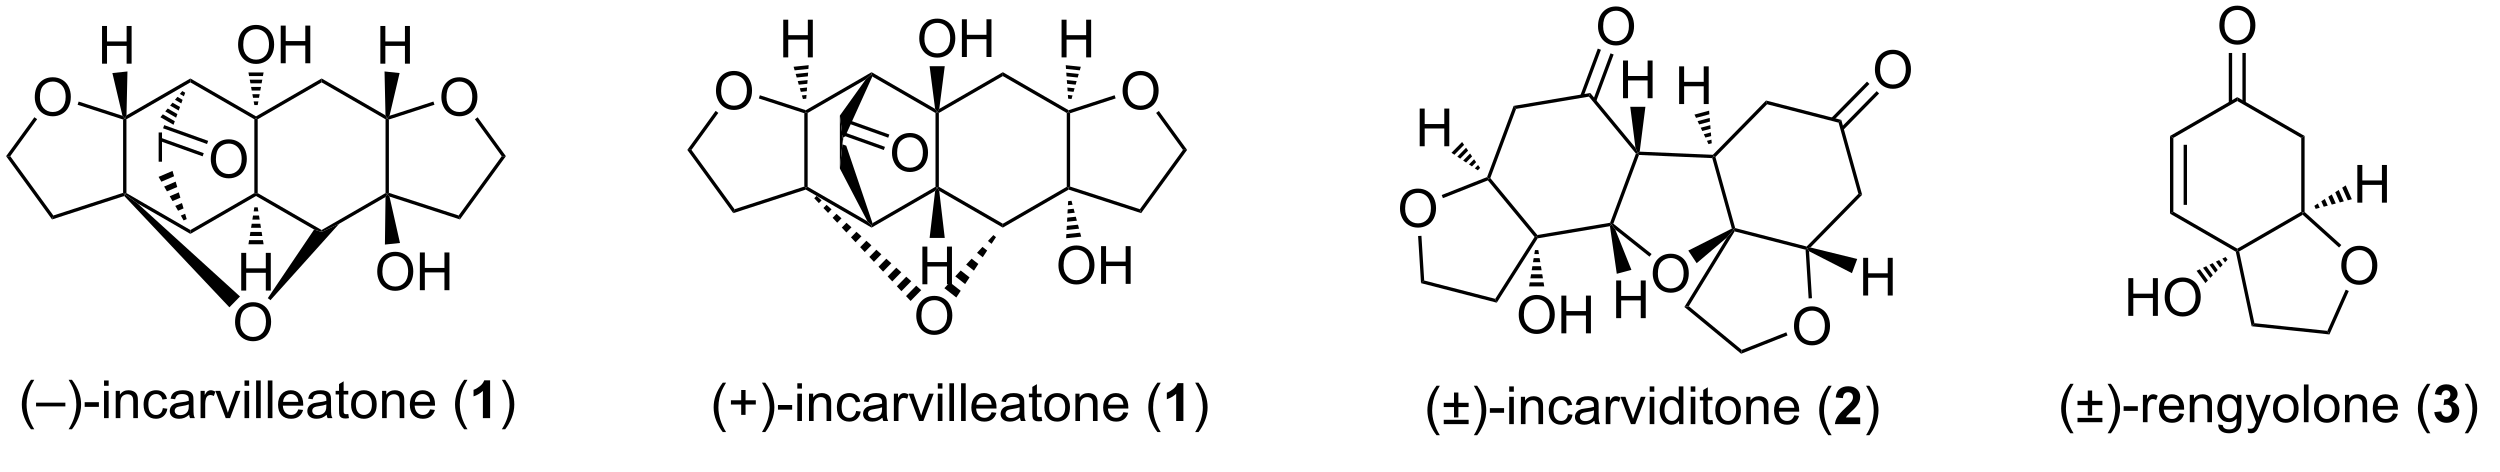 <?xml version="1.0" encoding="UTF-8"?>
<!DOCTYPE svg PUBLIC '-//W3C//DTD SVG 1.0//EN'
          'http://www.w3.org/TR/2001/REC-SVG-20010904/DTD/svg10.dtd'>
<svg stroke-dasharray="none" shape-rendering="auto" xmlns="http://www.w3.org/2000/svg" font-family="'Dialog'" text-rendering="auto" width="90" fill-opacity="1" color-interpolation="auto" color-rendering="auto" preserveAspectRatio="xMidYMid meet" font-size="12px" viewBox="0 0 90 17" fill="black" xmlns:xlink="http://www.w3.org/1999/xlink" stroke="black" image-rendering="auto" stroke-miterlimit="10" stroke-linecap="square" stroke-linejoin="miter" font-style="normal" stroke-width="1" height="17" stroke-dashoffset="0" font-weight="normal" stroke-opacity="1"
><!--Generated by the Batik Graphics2D SVG Generator--><defs id="genericDefs"
  /><g
  ><defs id="defs1"
    ><clipPath clipPathUnits="userSpaceOnUse" id="clipPath1"
      ><path d="M0.633 1.598 L390.653 1.598 L390.653 72.667 L0.633 72.667 L0.633 1.598 Z"
      /></clipPath
      ><clipPath clipPathUnits="userSpaceOnUse" id="clipPath2"
      ><path d="M29.785 72.75 L29.785 141.195 L408.326 141.195 L408.326 72.75 Z"
      /></clipPath
      ><clipPath clipPathUnits="userSpaceOnUse" id="clipPath3"
      ><path d="M29.785 72.75 L29.785 140.871 L407.99 140.871 L407.99 72.75 Z"
      /></clipPath
    ></defs
    ><g transform="matrix(0.237,0,0,0.237,-7.07,-17.268)"
    ><path d="M359.451 93.516 L359.961 93.811 L359.961 105.025 L359.451 105.319 ZM361.522 94.859 L361.522 103.976 L362.033 103.976 L362.033 94.859 Z" stroke="none" clip-path="url(#clipPath3)"
    /></g
    ><g transform="matrix(0.237,0,0,0.237,-7.07,-17.268)"
    ><path d="M359.451 105.319 L359.961 105.025 L369.671 110.632 L369.671 110.927 L369.445 111.091 Z" stroke="none" clip-path="url(#clipPath3)"
    /></g
    ><g transform="matrix(0.237,0,0,0.237,-7.07,-17.268)"
    ><path d="M369.959 111.055 L369.671 110.927 L369.671 110.632 L379.388 105.025 L379.643 105.172 L379.61 105.486 Z" stroke="none" clip-path="url(#clipPath3)"
    /></g
    ><g transform="matrix(0.237,0,0,0.237,-7.07,-17.268)"
    ><path d="M379.898 105.059 L379.643 105.172 L379.388 105.025 L379.388 93.811 L379.898 93.516 Z" stroke="none" clip-path="url(#clipPath3)"
    /></g
    ><g transform="matrix(0.237,0,0,0.237,-7.07,-17.268)"
    ><path d="M379.898 93.516 L379.388 93.811 L369.671 88.204 L369.671 87.615 Z" stroke="none" clip-path="url(#clipPath3)"
    /></g
    ><g transform="matrix(0.237,0,0,0.237,-7.07,-17.268)"
    ><path d="M369.671 87.615 L369.671 88.204 L359.961 93.811 L359.451 93.516 Z" stroke="none" clip-path="url(#clipPath3)"
    /></g
    ><g transform="matrix(0.237,0,0,0.237,-7.07,-17.268)"
    ><path d="M385.47 113.237 Q385.47 111.81 386.235 111.005 Q387.001 110.198 388.212 110.198 Q389.004 110.198 389.639 110.578 Q390.277 110.956 390.61 111.633 Q390.946 112.31 390.946 113.169 Q390.946 114.042 390.595 114.729 Q390.243 115.417 389.597 115.771 Q388.954 116.125 388.207 116.125 Q387.399 116.125 386.762 115.734 Q386.126 115.341 385.798 114.667 Q385.47 113.99 385.47 113.237 ZM386.251 113.248 Q386.251 114.284 386.806 114.88 Q387.363 115.474 388.204 115.474 Q389.058 115.474 389.61 114.873 Q390.165 114.271 390.165 113.167 Q390.165 112.466 389.928 111.945 Q389.691 111.425 389.235 111.138 Q388.782 110.849 388.215 110.849 Q387.41 110.849 386.829 111.404 Q386.251 111.956 386.251 113.248 Z" stroke="none" clip-path="url(#clipPath3)"
    /></g
    ><g transform="matrix(0.237,0,0,0.237,-7.07,-17.268)"
    ><path d="M369.445 111.091 L369.671 110.927 L369.959 111.055 L372.278 121.95 L371.857 122.419 Z" stroke="none" clip-path="url(#clipPath3)"
    /></g
    ><g transform="matrix(0.237,0,0,0.237,-7.07,-17.268)"
    ><path d="M371.857 122.419 L372.278 121.95 L383.358 123.117 L383.673 123.663 Z" stroke="none" clip-path="url(#clipPath3)"
    /></g
    ><g transform="matrix(0.237,0,0,0.237,-7.07,-17.268)"
    ><path d="M383.673 123.663 L383.358 123.117 L386.141 116.86 L386.608 117.067 Z" stroke="none" clip-path="url(#clipPath3)"
    /></g
    ><g transform="matrix(0.237,0,0,0.237,-7.07,-17.268)"
    ><path d="M385.473 110.081 L385.131 110.46 L379.61 105.486 L379.643 105.172 L379.898 105.059 Z" stroke="none" clip-path="url(#clipPath3)"
    /></g
    ><g transform="matrix(0.237,0,0,0.237,-7.07,-17.268)"
    ><path d="M366.948 76.761 Q366.948 75.334 367.713 74.53 Q368.479 73.722 369.69 73.722 Q370.482 73.722 371.117 74.103 Q371.755 74.48 372.088 75.157 Q372.424 75.834 372.424 76.694 Q372.424 77.566 372.073 78.254 Q371.721 78.941 371.075 79.295 Q370.432 79.65 369.685 79.65 Q368.877 79.65 368.239 79.259 Q367.604 78.866 367.276 78.191 Q366.948 77.514 366.948 76.761 ZM367.729 76.772 Q367.729 77.808 368.284 78.405 Q368.841 78.998 369.682 78.998 Q370.536 78.998 371.088 78.397 Q371.643 77.795 371.643 76.691 Q371.643 75.991 371.406 75.47 Q371.169 74.949 370.713 74.662 Q370.26 74.373 369.692 74.373 Q368.888 74.373 368.307 74.928 Q367.729 75.48 367.729 76.772 Z" stroke="none" clip-path="url(#clipPath3)"
    /></g
    ><g transform="matrix(0.237,0,0,0.237,-7.07,-17.268)"
    ><path d="M370.962 88.507 L370.962 80.907 L370.452 80.907 L370.452 88.507 ZM368.89 88.507 L368.89 80.907 L368.38 80.907 L368.38 88.507 Z" stroke="none" clip-path="url(#clipPath3)"
    /></g
    ><g transform="matrix(0.237,0,0,0.237,-7.07,-17.268)"
    ><path d="M387.908 103.644 L387.908 97.918 L388.666 97.918 L388.666 100.269 L391.643 100.269 L391.643 97.918 L392.401 97.918 L392.401 103.644 L391.643 103.644 L391.643 100.944 L388.666 100.944 L388.666 103.644 L387.908 103.644 Z" stroke="none" clip-path="url(#clipPath3)"
    /></g
    ><g transform="matrix(0.237,0,0,0.237,-7.07,-17.268)"
    ><path d="M381.378 104.121 L381.907 103.777 L382.195 104.425 L381.585 104.587 ZM382.435 103.433 L382.964 103.088 L383.414 104.1 L382.805 104.262 ZM383.493 102.744 L384.022 102.4 L384.634 103.775 L384.024 103.938 ZM384.55 102.056 L385.079 101.712 L385.853 103.451 L385.243 103.613 ZM385.608 101.367 L386.137 101.023 L387.072 103.126 L386.463 103.288 Z" stroke="none" clip-path="url(#clipPath3)"
    /></g
    ><g transform="matrix(0.237,0,0,0.237,-7.07,-17.268)"
    ><path d="M353.118 120.84 L353.118 115.113 L353.876 115.113 L353.876 117.465 L356.853 117.465 L356.853 115.113 L357.611 115.113 L357.611 120.84 L356.853 120.84 L356.853 118.139 L353.876 118.139 L353.876 120.84 L353.118 120.84 ZM358.643 118.05 Q358.643 116.623 359.409 115.819 Q360.174 115.011 361.385 115.011 Q362.177 115.011 362.812 115.392 Q363.45 115.769 363.784 116.446 Q364.12 117.123 364.12 117.983 Q364.12 118.855 363.768 119.543 Q363.416 120.23 362.771 120.584 Q362.127 120.939 361.38 120.939 Q360.573 120.939 359.935 120.548 Q359.299 120.155 358.971 119.48 Q358.643 118.803 358.643 118.05 ZM359.424 118.061 Q359.424 119.097 359.979 119.694 Q360.536 120.287 361.377 120.287 Q362.232 120.287 362.784 119.686 Q363.338 119.084 363.338 117.98 Q363.338 117.28 363.101 116.759 Q362.864 116.238 362.409 115.951 Q361.956 115.662 361.388 115.662 Q360.583 115.662 360.002 116.217 Q359.424 116.769 359.424 118.061 Z" stroke="none" clip-path="url(#clipPath3)"
    /></g
    ><g transform="matrix(0.237,0,0,0.237,-7.07,-17.268)"
    ><path d="M368.193 112.316 L367.82 112.71 L367.403 112.136 L367.893 111.903 ZM367.448 113.103 L367.075 113.497 L366.424 112.601 L366.914 112.368 ZM366.703 113.891 L366.33 114.284 L365.445 113.066 L365.935 112.834 ZM365.958 114.678 L365.585 115.071 L364.466 113.531 L364.956 113.299 ZM365.213 115.465 L364.84 115.859 L363.487 113.997 L363.977 113.764 Z" stroke="none" clip-path="url(#clipPath3)"
    /></g
    ><g transform="matrix(0.237,0,0,0.237,-7.07,-17.268)"
    ><path d="M344.306 138.674 Q343.722 137.94 343.319 136.955 Q342.918 135.968 342.918 134.914 Q342.918 133.984 343.22 133.132 Q343.571 132.145 344.306 131.164 L344.808 131.164 Q344.337 131.976 344.183 132.325 Q343.946 132.864 343.808 133.45 Q343.642 134.179 343.642 134.919 Q343.642 136.797 344.808 138.674 L344.306 138.674 ZM346.962 135.974 L346.962 134.398 L345.402 134.398 L345.402 133.747 L346.962 133.747 L346.962 132.187 L347.626 132.187 L347.626 133.747 L349.183 133.747 L349.183 134.398 L347.626 134.398 L347.626 135.974 L346.962 135.974 ZM349.183 136.989 L345.402 136.989 L345.402 136.333 L349.183 136.333 L349.183 136.989 ZM350.478 138.674 L349.972 138.674 Q351.142 136.797 351.142 134.919 Q351.142 134.185 350.972 133.461 Q350.839 132.875 350.603 132.336 Q350.449 131.984 349.972 131.164 L350.478 131.164 Q351.212 132.145 351.563 133.132 Q351.863 133.984 351.863 134.914 Q351.863 135.968 351.459 136.955 Q351.056 137.94 350.478 138.674 ZM352.407 135.27 L352.407 134.562 L354.566 134.562 L354.566 135.27 L352.407 135.27 ZM355.337 136.989 L355.337 132.841 L355.97 132.841 L355.97 133.468 Q356.212 133.028 356.415 132.888 Q356.621 132.747 356.868 132.747 Q357.222 132.747 357.589 132.974 L357.347 133.625 Q357.089 133.474 356.832 133.474 Q356.603 133.474 356.418 133.612 Q356.235 133.75 356.157 133.997 Q356.04 134.372 356.04 134.817 L356.04 136.989 L355.337 136.989 ZM360.847 135.653 L361.574 135.742 Q361.402 136.38 360.936 136.731 Q360.472 137.083 359.751 137.083 Q358.839 137.083 358.306 136.523 Q357.774 135.961 357.774 134.95 Q357.774 133.903 358.313 133.325 Q358.853 132.747 359.712 132.747 Q360.543 132.747 361.069 133.315 Q361.597 133.88 361.597 134.906 Q361.597 134.968 361.595 135.093 L358.501 135.093 Q358.54 135.778 358.886 136.143 Q359.235 136.505 359.754 136.505 Q360.142 136.505 360.415 136.302 Q360.688 136.099 360.847 135.653 ZM358.54 134.515 L360.855 134.515 Q360.808 133.992 360.589 133.731 Q360.254 133.325 359.72 133.325 Q359.235 133.325 358.905 133.651 Q358.574 133.974 358.54 134.515 ZM362.458 136.989 L362.458 132.841 L363.091 132.841 L363.091 133.429 Q363.547 132.747 364.411 132.747 Q364.786 132.747 365.099 132.882 Q365.414 133.015 365.57 133.234 Q365.726 133.453 365.789 133.755 Q365.828 133.95 365.828 134.437 L365.828 136.989 L365.125 136.989 L365.125 134.466 Q365.125 134.036 365.041 133.822 Q364.961 133.609 364.752 133.484 Q364.544 133.356 364.263 133.356 Q363.812 133.356 363.487 133.643 Q363.161 133.927 363.161 134.724 L363.161 136.989 L362.458 136.989 ZM366.777 137.333 L367.462 137.435 Q367.504 137.752 367.699 137.895 Q367.962 138.091 368.415 138.091 Q368.902 138.091 369.168 137.895 Q369.433 137.7 369.527 137.349 Q369.582 137.135 369.579 136.445 Q369.118 136.989 368.431 136.989 Q367.574 136.989 367.105 136.372 Q366.636 135.755 366.636 134.89 Q366.636 134.297 366.85 133.797 Q367.066 133.294 367.475 133.02 Q367.884 132.747 368.433 132.747 Q369.168 132.747 369.644 133.341 L369.644 132.841 L370.293 132.841 L370.293 136.427 Q370.293 137.395 370.095 137.799 Q369.899 138.205 369.47 138.44 Q369.043 138.674 368.418 138.674 Q367.675 138.674 367.217 138.338 Q366.761 138.005 366.777 137.333 ZM367.36 134.841 Q367.36 135.656 367.683 136.031 Q368.009 136.406 368.496 136.406 Q368.98 136.406 369.308 136.034 Q369.636 135.661 369.636 134.864 Q369.636 134.101 369.298 133.716 Q368.962 133.328 368.485 133.328 Q368.017 133.328 367.688 133.711 Q367.36 134.091 367.36 134.841 ZM371.325 138.588 L371.247 137.927 Q371.476 137.989 371.648 137.989 Q371.882 137.989 372.023 137.911 Q372.164 137.833 372.255 137.692 Q372.32 137.588 372.468 137.169 Q372.489 137.112 372.531 136.997 L370.958 132.841 L371.716 132.841 L372.578 135.242 Q372.747 135.7 372.88 136.203 Q373 135.718 373.169 135.257 L374.054 132.841 L374.757 132.841 L373.179 137.06 Q372.927 137.744 372.786 138.002 Q372.599 138.349 372.356 138.51 Q372.114 138.674 371.778 138.674 Q371.575 138.674 371.325 138.588 ZM375.093 134.914 Q375.093 133.763 375.734 133.208 Q376.271 132.747 377.039 132.747 Q377.896 132.747 378.437 133.307 Q378.981 133.867 378.981 134.856 Q378.981 135.656 378.739 136.117 Q378.5 136.575 378.041 136.83 Q377.583 137.083 377.039 137.083 Q376.169 137.083 375.63 136.526 Q375.093 135.966 375.093 134.914 ZM375.817 134.914 Q375.817 135.711 376.164 136.109 Q376.513 136.505 377.039 136.505 Q377.562 136.505 377.909 136.106 Q378.257 135.708 378.257 134.89 Q378.257 134.122 377.909 133.726 Q377.56 133.328 377.039 133.328 Q376.513 133.328 376.164 133.724 Q375.817 134.117 375.817 134.914 ZM379.79 136.989 L379.79 131.263 L380.493 131.263 L380.493 136.989 L379.79 136.989 ZM381.32 134.914 Q381.32 133.763 381.961 133.208 Q382.497 132.747 383.265 132.747 Q384.122 132.747 384.664 133.307 Q385.208 133.867 385.208 134.856 Q385.208 135.656 384.966 136.117 Q384.726 136.575 384.268 136.83 Q383.81 137.083 383.265 137.083 Q382.396 137.083 381.856 136.526 Q381.32 135.966 381.32 134.914 ZM382.044 134.914 Q382.044 135.711 382.39 136.109 Q382.739 136.505 383.265 136.505 Q383.789 136.505 384.135 136.106 Q384.484 135.708 384.484 134.89 Q384.484 134.122 384.135 133.726 Q383.786 133.328 383.265 133.328 Q382.739 133.328 382.39 133.724 Q382.044 134.117 382.044 134.914 ZM386.032 136.989 L386.032 132.841 L386.665 132.841 L386.665 133.429 Q387.121 132.747 387.985 132.747 Q388.36 132.747 388.673 132.882 Q388.988 133.015 389.144 133.234 Q389.3 133.453 389.363 133.755 Q389.402 133.95 389.402 134.437 L389.402 136.989 L388.699 136.989 L388.699 134.466 Q388.699 134.036 388.616 133.822 Q388.535 133.609 388.327 133.484 Q388.118 133.356 387.837 133.356 Q387.386 133.356 387.061 133.643 Q386.735 133.927 386.735 134.724 L386.735 136.989 L386.032 136.989 ZM393.32 135.653 L394.047 135.742 Q393.875 136.38 393.409 136.731 Q392.945 137.083 392.224 137.083 Q391.312 137.083 390.778 136.523 Q390.247 135.961 390.247 134.95 Q390.247 133.903 390.786 133.325 Q391.325 132.747 392.185 132.747 Q393.015 132.747 393.541 133.315 Q394.07 133.88 394.07 134.906 Q394.07 134.968 394.067 135.093 L390.974 135.093 Q391.013 135.778 391.359 136.143 Q391.708 136.505 392.226 136.505 Q392.614 136.505 392.888 136.302 Q393.161 136.099 393.32 135.653 ZM391.013 134.515 L393.328 134.515 Q393.281 133.992 393.062 133.731 Q392.726 133.325 392.192 133.325 Q391.708 133.325 391.377 133.651 Q391.047 133.974 391.013 134.515 ZM398.497 138.674 Q397.914 137.94 397.51 136.955 Q397.109 135.968 397.109 134.914 Q397.109 133.984 397.411 133.132 Q397.763 132.145 398.497 131.164 L399 131.164 Q398.528 131.976 398.375 132.325 Q398.138 132.864 398 133.45 Q397.833 134.179 397.833 134.919 Q397.833 136.797 399 138.674 L398.497 138.674 Z" stroke="none" clip-path="url(#clipPath3)"
    /></g
    ><g transform="matrix(0.237,0,0,0.237,-7.07,-17.268)"
    ><path d="M399.591 135.468 L400.653 135.341 Q400.703 135.747 400.924 135.963 Q401.148 136.177 401.466 136.177 Q401.804 136.177 402.036 135.919 Q402.271 135.661 402.271 135.224 Q402.271 134.81 402.047 134.567 Q401.825 134.325 401.505 134.325 Q401.294 134.325 401 134.406 L401.122 133.513 Q401.567 133.523 401.802 133.32 Q402.036 133.114 402.036 132.773 Q402.036 132.484 401.864 132.312 Q401.692 132.14 401.406 132.14 Q401.125 132.14 400.924 132.336 Q400.726 132.531 400.685 132.906 L399.672 132.734 Q399.778 132.216 399.989 131.906 Q400.203 131.593 400.583 131.416 Q400.966 131.239 401.437 131.239 Q402.247 131.239 402.734 131.755 Q403.138 132.177 403.138 132.708 Q403.138 133.461 402.312 133.911 Q402.804 134.015 403.099 134.382 Q403.396 134.75 403.396 135.27 Q403.396 136.023 402.844 136.557 Q402.294 137.088 401.474 137.088 Q400.695 137.088 400.182 136.64 Q399.672 136.192 399.591 135.468 Z" stroke="none" clip-path="url(#clipPath3)"
    /></g
    ><g transform="matrix(0.237,0,0,0.237,-7.07,-17.268)"
    ><path d="M404.728 138.674 L404.222 138.674 Q405.392 136.797 405.392 134.919 Q405.392 134.185 405.222 133.461 Q405.09 132.875 404.853 132.336 Q404.699 131.984 404.222 131.164 L404.728 131.164 Q405.462 132.145 405.813 133.132 Q406.113 133.984 406.113 134.914 Q406.113 135.968 405.709 136.955 Q405.306 137.94 404.728 138.674 Z" stroke="none" clip-path="url(#clipPath3)"
    /></g
    ><g transform="matrix(0.237,0,0,0.237,-7.07,-17.268)"
    ><path d="M48.528 91.016 L48.783 90.831 L49.038 90.978 L49.038 102.192 L48.783 102.339 L48.528 102.154 Z" stroke="none" clip-path="url(#clipPath3)"
    /></g
    ><g transform="matrix(0.237,0,0,0.237,-7.07,-17.268)"
    ><path d="M50.713 103.749 L48.783 102.339 L49.038 102.192 L58.748 107.799 L58.748 108.388 Z" stroke="none" clip-path="url(#clipPath3)"
    /></g
    ><g transform="matrix(0.237,0,0,0.237,-7.07,-17.268)"
    ><path d="M68.465 102.192 L58.748 107.799 L58.748 108.388 L68.72 102.634 L68.72 102.339 L68.465 102.192 Z" stroke="none" clip-path="url(#clipPath3)"
    /></g
    ><g transform="matrix(0.237,0,0,0.237,-7.07,-17.268)"
    ><path d="M68.975 102.192 L68.72 102.339 L68.465 102.192 L68.465 90.978 L68.72 90.831 L68.975 90.978 Z" stroke="none" clip-path="url(#clipPath3)"
    /></g
    ><g transform="matrix(0.237,0,0,0.237,-7.07,-17.268)"
    ><path d="M68.72 90.536 L68.72 90.831 L68.465 90.978 L58.748 85.371 L58.748 84.782 Z" stroke="none" clip-path="url(#clipPath3)"
    /></g
    ><g transform="matrix(0.237,0,0,0.237,-7.07,-17.268)"
    ><path d="M58.748 84.782 L58.748 85.371 L49.038 90.978 L48.783 90.831 L49.046 90.384 Z" stroke="none" clip-path="url(#clipPath3)"
    /></g
    ><g transform="matrix(0.237,0,0,0.237,-7.07,-17.268)"
    ><path d="M68.72 102.634 L68.72 102.339 L68.975 102.192 L78.685 107.799 L78.685 108.094 L77.545 107.73 Z" stroke="none" clip-path="url(#clipPath3)"
    /></g
    ><g transform="matrix(0.237,0,0,0.237,-7.07,-17.268)"
    ><path d="M81.343 106.853 L78.685 108.094 L78.685 107.799 L88.395 102.192 L88.65 102.339 L88.391 102.784 Z" stroke="none" clip-path="url(#clipPath3)"
    /></g
    ><g transform="matrix(0.237,0,0,0.237,-7.07,-17.268)"
    ><path d="M88.905 102.154 L88.65 102.339 L88.395 102.192 L88.395 90.978 L88.65 90.831 L88.905 91.016 Z" stroke="none" clip-path="url(#clipPath3)"
    /></g
    ><g transform="matrix(0.237,0,0,0.237,-7.07,-17.268)"
    ><path d="M88.387 90.384 L88.65 90.831 L88.395 90.978 L78.685 85.371 L78.685 84.782 Z" stroke="none" clip-path="url(#clipPath3)"
    /></g
    ><g transform="matrix(0.237,0,0,0.237,-7.07,-17.268)"
    ><path d="M78.685 84.782 L78.685 85.371 L68.975 90.978 L68.72 90.831 L68.72 90.536 Z" stroke="none" clip-path="url(#clipPath3)"
    /></g
    ><g transform="matrix(0.237,0,0,0.237,-7.07,-17.268)"
    ><path d="M96.874 87.637 Q96.874 86.21 97.639 85.406 Q98.405 84.598 99.616 84.598 Q100.407 84.598 101.043 84.979 Q101.681 85.356 102.014 86.033 Q102.35 86.71 102.35 87.57 Q102.35 88.442 101.999 89.13 Q101.647 89.817 101.001 90.171 Q100.358 90.525 99.611 90.525 Q98.803 90.525 98.165 90.135 Q97.53 89.742 97.202 89.067 Q96.874 88.39 96.874 87.637 ZM97.655 87.648 Q97.655 88.684 98.21 89.281 Q98.767 89.874 99.608 89.874 Q100.462 89.874 101.014 89.273 Q101.569 88.671 101.569 87.567 Q101.569 86.867 101.332 86.346 Q101.095 85.825 100.639 85.538 Q100.186 85.249 99.618 85.249 Q98.814 85.249 98.233 85.804 Q97.655 86.356 97.655 87.648 Z" stroke="none" clip-path="url(#clipPath3)"
    /></g
    ><g transform="matrix(0.237,0,0,0.237,-7.07,-17.268)"
    ><path d="M88.996 102.72 L88.65 102.339 L88.905 102.154 L99.499 105.594 L99.694 106.193 Z" stroke="none" clip-path="url(#clipPath3)"
    /></g
    ><g transform="matrix(0.237,0,0,0.237,-7.07,-17.268)"
    ><path d="M99.694 106.193 L99.499 105.594 L106.045 96.585 L106.675 96.585 Z" stroke="none" clip-path="url(#clipPath3)"
    /></g
    ><g transform="matrix(0.237,0,0,0.237,-7.07,-17.268)"
    ><path d="M106.675 96.585 L106.045 96.585 L101.971 90.979 L102.384 90.679 Z" stroke="none" clip-path="url(#clipPath3)"
    /></g
    ><g transform="matrix(0.237,0,0,0.237,-7.07,-17.268)"
    ><path d="M95.665 88.285 L95.823 88.77 L88.905 91.016 L88.65 90.831 L89 90.449 Z" stroke="none" clip-path="url(#clipPath3)"
    /></g
    ><g transform="matrix(0.237,0,0,0.237,-7.07,-17.268)"
    ><path d="M35.113 87.637 Q35.113 86.21 35.878 85.406 Q36.644 84.598 37.855 84.598 Q38.647 84.598 39.282 84.979 Q39.92 85.356 40.253 86.033 Q40.589 86.71 40.589 87.57 Q40.589 88.442 40.238 89.13 Q39.886 89.817 39.24 90.171 Q38.597 90.525 37.85 90.525 Q37.042 90.525 36.404 90.135 Q35.769 89.742 35.441 89.067 Q35.113 88.39 35.113 87.637 ZM35.894 87.648 Q35.894 88.684 36.449 89.281 Q37.006 89.874 37.847 89.874 Q38.701 89.874 39.253 89.273 Q39.808 88.671 39.808 87.567 Q39.808 86.867 39.571 86.346 Q39.334 85.825 38.878 85.538 Q38.425 85.249 37.858 85.249 Q37.053 85.249 36.472 85.804 Q35.894 86.356 35.894 87.648 Z" stroke="none" clip-path="url(#clipPath3)"
    /></g
    ><g transform="matrix(0.237,0,0,0.237,-7.07,-17.268)"
    ><path d="M48.433 90.449 L48.783 90.831 L48.528 91.016 L41.621 88.774 L41.779 88.288 Z" stroke="none" clip-path="url(#clipPath3)"
    /></g
    ><g transform="matrix(0.237,0,0,0.237,-7.07,-17.268)"
    ><path d="M35.056 90.668 L35.469 90.968 L31.388 96.585 L30.758 96.585 Z" stroke="none" clip-path="url(#clipPath3)"
    /></g
    ><g transform="matrix(0.237,0,0,0.237,-7.07,-17.268)"
    ><path d="M30.758 96.585 L31.388 96.585 L37.934 105.594 L37.739 106.193 Z" stroke="none" clip-path="url(#clipPath3)"
    /></g
    ><g transform="matrix(0.237,0,0,0.237,-7.07,-17.268)"
    ><path d="M37.739 106.193 L37.934 105.594 L48.528 102.154 L48.783 102.339 L48.708 102.632 Z" stroke="none" clip-path="url(#clipPath3)"
    /></g
    ><g transform="matrix(0.237,0,0,0.237,-7.07,-17.268)"
    ><path d="M65.996 79.683 Q65.996 78.256 66.762 77.451 Q67.528 76.644 68.739 76.644 Q69.53 76.644 70.166 77.024 Q70.804 77.402 71.137 78.079 Q71.473 78.756 71.473 79.615 Q71.473 80.488 71.121 81.175 Q70.77 81.863 70.124 82.217 Q69.481 82.571 68.734 82.571 Q67.926 82.571 67.288 82.18 Q66.653 81.787 66.325 81.113 Q65.996 80.436 65.996 79.683 ZM66.778 79.693 Q66.778 80.73 67.332 81.326 Q67.89 81.92 68.731 81.92 Q69.585 81.92 70.137 81.318 Q70.692 80.717 70.692 79.613 Q70.692 78.912 70.455 78.391 Q70.218 77.87 69.762 77.584 Q69.309 77.295 68.741 77.295 Q67.937 77.295 67.356 77.85 Q66.778 78.402 66.778 79.693 ZM72.472 82.472 L72.472 76.745 L73.23 76.745 L73.23 79.097 L76.206 79.097 L76.206 76.745 L76.964 76.745 L76.964 82.472 L76.206 82.472 L76.206 79.772 L73.23 79.772 L73.23 82.472 L72.472 82.472 Z" stroke="none" clip-path="url(#clipPath3)"
    /></g
    ><g transform="matrix(0.237,0,0,0.237,-7.07,-17.268)"
    ><path d="M68.465 88.818 L68.365 88.268 L69.075 88.268 L68.975 88.818 ZM68.266 87.718 L68.166 87.167 L69.273 87.167 L69.174 87.718 ZM68.067 86.617 L67.967 86.067 L69.473 86.067 L69.373 86.617 ZM67.868 85.517 L67.768 84.966 L69.672 84.966 L69.572 85.517 ZM67.668 84.416 L67.569 83.866 L69.871 83.866 L69.771 84.416 Z" stroke="none" clip-path="url(#clipPath3)"
    /></g
    ><g transform="matrix(0.237,0,0,0.237,-7.07,-17.268)"
    ><path d="M66.472 116.998 L66.472 111.271 L67.23 111.271 L67.23 113.623 L70.206 113.623 L70.206 111.271 L70.964 111.271 L70.964 116.998 L70.206 116.998 L70.206 114.297 L67.23 114.297 L67.23 116.998 L66.472 116.998 Z" stroke="none" clip-path="url(#clipPath3)"
    /></g
    ><g transform="matrix(0.237,0,0,0.237,-7.07,-17.268)"
    ><path d="M68.975 104.352 L69.075 104.975 L68.365 104.975 L68.465 104.352 ZM69.174 105.598 L69.273 106.221 L68.166 106.221 L68.266 105.598 ZM69.373 106.844 L69.473 107.467 L67.967 107.467 L68.067 106.844 ZM69.572 108.09 L69.672 108.713 L67.768 108.713 L67.868 108.09 ZM69.771 109.337 L69.871 109.96 L67.569 109.96 L67.668 109.337 Z" stroke="none" clip-path="url(#clipPath3)"
    /></g
    ><g transform="matrix(0.237,0,0,0.237,-7.07,-17.268)"
    ><path d="M45.33 82.533 L45.33 76.806 L46.087 76.806 L46.087 79.158 L49.064 79.158 L49.064 76.806 L49.822 76.806 L49.822 82.533 L49.064 82.533 L49.064 79.832 L46.087 79.832 L46.087 82.533 L45.33 82.533 Z" stroke="none" clip-path="url(#clipPath3)"
    /></g
    ><g transform="matrix(0.237,0,0,0.237,-7.07,-17.268)"
    ><path d="M49.191 83.716 L46.902 83.957 L48.433 90.449 L48.783 90.831 L49.046 90.384 L49.191 83.716 Z" stroke="none" clip-path="url(#clipPath3)"
    /></g
    ><g transform="matrix(0.237,0,0,0.237,-7.07,-17.268)"
    ><path d="M87.607 82.533 L87.607 76.806 L88.365 76.806 L88.365 79.158 L91.341 79.158 L91.341 76.806 L92.099 76.806 L92.099 82.533 L91.341 82.533 L91.341 79.832 L88.365 79.832 L88.365 82.533 L87.607 82.533 Z" stroke="none" clip-path="url(#clipPath3)"
    /></g
    ><g transform="matrix(0.237,0,0,0.237,-7.07,-17.268)"
    ><path d="M89 90.449 L88.65 90.831 L88.387 90.384 L88.242 83.716 L90.531 83.957 Z" stroke="none" clip-path="url(#clipPath3)"
    /></g
    ><g transform="matrix(0.237,0,0,0.237,-7.07,-17.268)"
    ><path d="M87.132 114.148 Q87.132 112.721 87.897 111.916 Q88.663 111.109 89.874 111.109 Q90.666 111.109 91.301 111.489 Q91.939 111.867 92.272 112.544 Q92.608 113.221 92.608 114.08 Q92.608 114.953 92.257 115.64 Q91.905 116.328 91.259 116.682 Q90.616 117.036 89.869 117.036 Q89.061 117.036 88.424 116.645 Q87.788 116.252 87.46 115.578 Q87.132 114.901 87.132 114.148 ZM87.913 114.159 Q87.913 115.195 88.468 115.791 Q89.025 116.385 89.866 116.385 Q90.72 116.385 91.272 115.784 Q91.827 115.182 91.827 114.078 Q91.827 113.377 91.59 112.856 Q91.353 112.335 90.897 112.049 Q90.444 111.76 89.877 111.76 Q89.072 111.76 88.491 112.315 Q87.913 112.867 87.913 114.159 ZM93.607 116.937 L93.607 111.21 L94.365 111.21 L94.365 113.562 L97.341 113.562 L97.341 111.21 L98.099 111.21 L98.099 116.937 L97.341 116.937 L97.341 114.237 L94.365 114.237 L94.365 116.937 L93.607 116.937 Z" stroke="none" clip-path="url(#clipPath3)"
    /></g
    ><g transform="matrix(0.237,0,0,0.237,-7.07,-17.268)"
    ><path d="M88.391 102.784 L88.65 102.339 L88.996 102.72 L90.589 109.769 L88.3 110.01 Z" stroke="none" clip-path="url(#clipPath3)"
    /></g
    ><g transform="matrix(0.237,0,0,0.237,-7.07,-17.268)"
    ><path d="M57.521 86.692 L57.151 87.133 L57.766 87.488 L57.963 86.947 L57.521 86.692 ZM56.782 87.575 L56.412 88.016 L57.371 88.57 L57.569 88.029 L56.782 87.575 ZM56.042 88.458 L55.673 88.899 L56.977 89.652 L57.174 89.111 L56.042 88.458 ZM55.303 89.341 L54.934 89.782 L56.582 90.734 L56.779 90.193 L55.303 89.341 ZM54.564 90.224 L54.194 90.665 L56.188 91.816 L56.385 91.275 L54.564 90.224 Z" stroke="none" clip-path="url(#clipPath3)"
    /></g
    ><g transform="matrix(0.237,0,0,0.237,-7.07,-17.268)"
    ><path d="M53.93 92.984 L54.44 92.984 L54.44 97.424 L53.93 97.424 Z" stroke="none" clip-path="url(#clipPath3)"
    /></g
    ><g transform="matrix(0.237,0,0,0.237,-7.07,-17.268)"
    ><path d="M56.035 98.822 L53.918 99.728 L54.341 100.463 L56.274 99.636 L56.035 98.822 ZM56.514 100.449 L54.764 101.198 L55.186 101.933 L56.754 101.263 L56.514 100.449 ZM56.993 102.076 L55.609 102.668 L56.032 103.403 L57.233 102.889 L56.993 102.076 ZM57.472 103.703 L56.454 104.138 L56.877 104.873 L57.712 104.516 L57.472 103.703 ZM57.952 105.329 L57.299 105.608 L57.722 106.344 L58.191 106.143 L57.952 105.329 Z" stroke="none" clip-path="url(#clipPath3)"
    /></g
    ><g transform="matrix(0.237,0,0,0.237,-7.07,-17.268)"
    ><path d="M61.847 97.061 Q61.847 95.634 62.612 94.829 Q63.378 94.022 64.589 94.022 Q65.38 94.022 66.016 94.402 Q66.654 94.78 66.987 95.457 Q67.323 96.134 67.323 96.993 Q67.323 97.866 66.972 98.553 Q66.62 99.241 65.974 99.595 Q65.331 99.949 64.584 99.949 Q63.776 99.949 63.138 99.558 Q62.503 99.165 62.175 98.491 Q61.847 97.814 61.847 97.061 ZM62.628 97.071 Q62.628 98.108 63.183 98.704 Q63.74 99.298 64.581 99.298 Q65.435 99.298 65.987 98.696 Q66.542 98.095 66.542 96.991 Q66.542 96.29 66.305 95.769 Q66.068 95.249 65.612 94.962 Q65.159 94.673 64.591 94.673 Q63.787 94.673 63.206 95.228 Q62.628 95.78 62.628 97.071 Z" stroke="none" clip-path="url(#clipPath3)"
    /></g
    ><g transform="matrix(0.237,0,0,0.237,-7.07,-17.268)"
    ><path d="M54.099 94.278 L60.609 96.608 L60.781 96.127 L54.271 93.798 ZM54.603 92.35 L61.278 94.738 L61.45 94.258 L54.775 91.869 Z" stroke="none" clip-path="url(#clipPath3)"
    /></g
    ><g transform="matrix(0.237,0,0,0.237,-7.07,-17.268)"
    ><path d="M65.536 121.805 Q65.536 120.377 66.302 119.573 Q67.067 118.766 68.278 118.766 Q69.07 118.766 69.706 119.146 Q70.344 119.523 70.677 120.201 Q71.013 120.877 71.013 121.737 Q71.013 122.609 70.661 123.297 Q70.31 123.984 69.664 124.338 Q69.021 124.693 68.273 124.693 Q67.466 124.693 66.828 124.302 Q66.192 123.909 65.864 123.234 Q65.536 122.557 65.536 121.805 ZM66.317 121.815 Q66.317 122.852 66.872 123.448 Q67.43 124.042 68.271 124.042 Q69.125 124.042 69.677 123.44 Q70.231 122.838 70.231 121.734 Q70.231 121.034 69.995 120.513 Q69.758 119.992 69.302 119.706 Q68.849 119.417 68.281 119.417 Q67.476 119.417 66.896 119.971 Q66.317 120.523 66.317 121.815 Z" stroke="none" clip-path="url(#clipPath3)"
    /></g
    ><g transform="matrix(0.237,0,0,0.237,-7.07,-17.268)"
    ><path d="M48.708 102.632 L48.783 102.339 L50.713 103.749 L66.287 117.897 L64.675 119.54 Z" stroke="none" clip-path="url(#clipPath3)"
    /></g
    ><g transform="matrix(0.237,0,0,0.237,-7.07,-17.268)"
    ><path d="M70.913 118.46 L70.511 118.146 L77.545 107.73 L78.685 108.094 L81.343 106.853 Z" stroke="none" clip-path="url(#clipPath3)"
    /></g
    ><g transform="matrix(0.237,0,0,0.237,-7.07,-17.268)"
    ><path d="M34.533 138.063 Q33.95 137.329 33.546 136.344 Q33.145 135.357 33.145 134.303 Q33.145 133.373 33.447 132.521 Q33.798 131.535 34.533 130.553 L35.035 130.553 Q34.564 131.365 34.41 131.714 Q34.173 132.253 34.035 132.839 Q33.869 133.568 33.869 134.308 Q33.869 136.185 35.035 138.063 L34.533 138.063 ZM35.309 134.589 L35.309 134.021 L39.76 134.021 L39.76 134.589 L35.309 134.589 ZM40.763 138.063 L40.258 138.063 Q41.427 136.185 41.427 134.308 Q41.427 133.573 41.258 132.85 Q41.125 132.264 40.888 131.725 Q40.735 131.373 40.258 130.553 L40.763 130.553 Q41.498 131.535 41.849 132.521 Q42.149 133.373 42.149 134.303 Q42.149 135.357 41.745 136.344 Q41.342 137.329 40.763 138.063 ZM42.693 134.66 L42.693 133.951 L44.852 133.951 L44.852 134.66 L42.693 134.66 ZM45.633 131.459 L45.633 130.652 L46.336 130.652 L46.336 131.459 L45.633 131.459 ZM45.633 136.378 L45.633 132.23 L46.336 132.23 L46.336 136.378 L45.633 136.378 ZM47.408 136.378 L47.408 132.23 L48.041 132.23 L48.041 132.818 Q48.496 132.136 49.361 132.136 Q49.736 132.136 50.048 132.271 Q50.364 132.404 50.52 132.623 Q50.676 132.842 50.739 133.144 Q50.778 133.339 50.778 133.826 L50.778 136.378 L50.075 136.378 L50.075 133.855 Q50.075 133.425 49.991 133.212 Q49.91 132.998 49.702 132.873 Q49.494 132.745 49.213 132.745 Q48.762 132.745 48.437 133.032 Q48.111 133.316 48.111 134.113 L48.111 136.378 L47.408 136.378 ZM54.563 134.857 L55.256 134.948 Q55.141 135.662 54.675 136.068 Q54.209 136.472 53.529 136.472 Q52.677 136.472 52.159 135.915 Q51.641 135.357 51.641 134.318 Q51.641 133.646 51.862 133.144 Q52.086 132.639 52.542 132.389 Q52.998 132.136 53.532 132.136 Q54.209 132.136 54.638 132.477 Q55.068 132.818 55.188 133.448 L54.506 133.553 Q54.407 133.136 54.159 132.925 Q53.912 132.714 53.56 132.714 Q53.029 132.714 52.696 133.094 Q52.365 133.475 52.365 134.3 Q52.365 135.136 52.685 135.516 Q53.006 135.894 53.521 135.894 Q53.935 135.894 54.211 135.641 Q54.49 135.386 54.563 134.857 ZM58.563 135.865 Q58.172 136.198 57.81 136.337 Q57.451 136.472 57.037 136.472 Q56.352 136.472 55.985 136.139 Q55.617 135.803 55.617 135.285 Q55.617 134.98 55.756 134.727 Q55.896 134.475 56.12 134.323 Q56.344 134.17 56.625 134.092 Q56.834 134.037 57.25 133.988 Q58.102 133.886 58.506 133.745 Q58.508 133.6 58.508 133.56 Q58.508 133.131 58.31 132.956 Q58.039 132.717 57.508 132.717 Q57.013 132.717 56.776 132.891 Q56.539 133.066 56.427 133.506 L55.74 133.412 Q55.834 132.972 56.047 132.701 Q56.263 132.428 56.67 132.282 Q57.076 132.136 57.61 132.136 Q58.141 132.136 58.472 132.261 Q58.805 132.386 58.961 132.576 Q59.117 132.764 59.18 133.053 Q59.217 133.232 59.217 133.701 L59.217 134.639 Q59.217 135.62 59.261 135.881 Q59.305 136.139 59.438 136.378 L58.703 136.378 Q58.594 136.16 58.563 135.865 ZM58.506 134.295 Q58.123 134.451 57.357 134.56 Q56.922 134.623 56.742 134.701 Q56.563 134.779 56.464 134.93 Q56.367 135.081 56.367 135.264 Q56.367 135.545 56.581 135.732 Q56.795 135.92 57.203 135.92 Q57.61 135.92 57.925 135.743 Q58.242 135.566 58.391 135.256 Q58.506 135.019 58.506 134.553 L58.506 134.295 ZM60.298 136.378 L60.298 132.23 L60.931 132.23 L60.931 132.857 Q61.173 132.417 61.377 132.277 Q61.582 132.136 61.83 132.136 Q62.184 132.136 62.551 132.363 L62.309 133.014 Q62.051 132.863 61.793 132.863 Q61.564 132.863 61.379 133.001 Q61.197 133.139 61.119 133.386 Q61.002 133.761 61.002 134.206 L61.002 136.378 L60.298 136.378 ZM64.121 136.378 L62.543 132.23 L63.285 132.23 L64.176 134.714 Q64.322 135.115 64.442 135.55 Q64.535 135.222 64.705 134.761 L65.627 132.23 L66.348 132.23 L64.778 136.378 L64.121 136.378 ZM66.973 131.459 L66.973 130.652 L67.676 130.652 L67.676 131.459 L66.973 131.459 ZM66.973 136.378 L66.973 132.23 L67.676 132.23 L67.676 136.378 L66.973 136.378 ZM68.732 136.378 L68.732 130.652 L69.435 130.652 L69.435 136.378 L68.732 136.378 ZM70.51 136.378 L70.51 130.652 L71.213 130.652 L71.213 136.378 L70.51 136.378 ZM75.141 135.042 L75.868 135.131 Q75.696 135.769 75.23 136.12 Q74.766 136.472 74.045 136.472 Q73.133 136.472 72.599 135.912 Q72.068 135.35 72.068 134.339 Q72.068 133.292 72.607 132.714 Q73.146 132.136 74.006 132.136 Q74.836 132.136 75.362 132.704 Q75.891 133.269 75.891 134.295 Q75.891 134.357 75.888 134.482 L72.795 134.482 Q72.834 135.167 73.18 135.532 Q73.529 135.894 74.047 135.894 Q74.435 135.894 74.709 135.691 Q74.982 135.488 75.141 135.042 ZM72.834 133.904 L75.149 133.904 Q75.102 133.381 74.883 133.12 Q74.547 132.714 74.013 132.714 Q73.529 132.714 73.198 133.04 Q72.868 133.363 72.834 133.904 ZM79.457 135.865 Q79.067 136.198 78.705 136.337 Q78.345 136.472 77.931 136.472 Q77.246 136.472 76.879 136.139 Q76.512 135.803 76.512 135.285 Q76.512 134.98 76.65 134.727 Q76.791 134.475 77.015 134.323 Q77.239 134.17 77.52 134.092 Q77.728 134.037 78.145 133.988 Q78.996 133.886 79.4 133.745 Q79.403 133.6 79.403 133.56 Q79.403 133.131 79.205 132.956 Q78.934 132.717 78.403 132.717 Q77.908 132.717 77.671 132.891 Q77.434 133.066 77.322 133.506 L76.635 133.412 Q76.728 132.972 76.942 132.701 Q77.158 132.428 77.564 132.282 Q77.97 132.136 78.504 132.136 Q79.035 132.136 79.366 132.261 Q79.7 132.386 79.856 132.576 Q80.012 132.764 80.075 133.053 Q80.111 133.232 80.111 133.701 L80.111 134.639 Q80.111 135.62 80.155 135.881 Q80.2 136.139 80.332 136.378 L79.598 136.378 Q79.489 136.16 79.457 135.865 ZM79.4 134.295 Q79.017 134.451 78.252 134.56 Q77.817 134.623 77.637 134.701 Q77.457 134.779 77.358 134.93 Q77.262 135.081 77.262 135.264 Q77.262 135.545 77.476 135.732 Q77.689 135.92 78.098 135.92 Q78.504 135.92 78.819 135.743 Q79.137 135.566 79.285 135.256 Q79.4 135.019 79.4 134.553 L79.4 134.295 ZM82.735 135.748 L82.836 136.37 Q82.539 136.433 82.305 136.433 Q81.922 136.433 81.711 136.313 Q81.5 136.191 81.414 135.993 Q81.329 135.795 81.329 135.162 L81.329 132.777 L80.813 132.777 L80.813 132.23 L81.329 132.23 L81.329 131.201 L82.029 130.779 L82.029 132.23 L82.735 132.23 L82.735 132.777 L82.029 132.777 L82.029 135.201 Q82.029 135.503 82.065 135.589 Q82.102 135.675 82.185 135.727 Q82.271 135.777 82.427 135.777 Q82.545 135.777 82.735 135.748 ZM83.16 134.303 Q83.16 133.152 83.801 132.597 Q84.338 132.136 85.106 132.136 Q85.963 132.136 86.504 132.696 Q87.049 133.256 87.049 134.245 Q87.049 135.045 86.806 135.506 Q86.567 135.964 86.108 136.219 Q85.65 136.472 85.106 136.472 Q84.236 136.472 83.697 135.915 Q83.16 135.355 83.16 134.303 ZM83.885 134.303 Q83.885 135.1 84.231 135.498 Q84.58 135.894 85.106 135.894 Q85.629 135.894 85.976 135.495 Q86.325 135.097 86.325 134.279 Q86.325 133.511 85.976 133.115 Q85.627 132.717 85.106 132.717 Q84.58 132.717 84.231 133.113 Q83.885 133.506 83.885 134.303 ZM87.873 136.378 L87.873 132.23 L88.506 132.23 L88.506 132.818 Q88.961 132.136 89.826 132.136 Q90.201 132.136 90.513 132.271 Q90.829 132.404 90.985 132.623 Q91.141 132.842 91.204 133.144 Q91.243 133.339 91.243 133.826 L91.243 136.378 L90.539 136.378 L90.539 133.855 Q90.539 133.425 90.456 133.212 Q90.375 132.998 90.167 132.873 Q89.959 132.745 89.677 132.745 Q89.227 132.745 88.901 133.032 Q88.576 133.316 88.576 134.113 L88.576 136.378 L87.873 136.378 ZM95.16 135.042 L95.887 135.131 Q95.715 135.769 95.249 136.12 Q94.785 136.472 94.064 136.472 Q93.153 136.472 92.619 135.912 Q92.088 135.35 92.088 134.339 Q92.088 133.292 92.627 132.714 Q93.166 132.136 94.025 132.136 Q94.856 132.136 95.382 132.704 Q95.91 133.269 95.91 134.295 Q95.91 134.357 95.908 134.482 L92.814 134.482 Q92.853 135.167 93.2 135.532 Q93.549 135.894 94.067 135.894 Q94.455 135.894 94.728 135.691 Q95.002 135.488 95.16 135.042 ZM92.853 133.904 L95.168 133.904 Q95.121 133.381 94.903 133.12 Q94.567 132.714 94.033 132.714 Q93.549 132.714 93.218 133.04 Q92.887 133.363 92.853 133.904 ZM100.338 138.063 Q99.754 137.329 99.351 136.344 Q98.95 135.357 98.95 134.303 Q98.95 133.373 99.252 132.521 Q99.603 131.535 100.338 130.553 L100.84 130.553 Q100.369 131.365 100.215 131.714 Q99.978 132.253 99.84 132.839 Q99.674 133.568 99.674 134.308 Q99.674 136.185 100.84 138.063 L100.338 138.063 Z" stroke="none" clip-path="url(#clipPath3)"
    /></g
    ><g transform="matrix(0.237,0,0,0.237,-7.07,-17.268)"
    ><path d="M104.278 136.378 L103.181 136.378 L103.181 132.24 Q102.58 132.803 101.762 133.073 L101.762 132.076 Q102.192 131.935 102.694 131.545 Q103.2 131.152 103.387 130.628 L104.278 130.628 L104.278 136.378 Z" stroke="none" clip-path="url(#clipPath3)"
    /></g
    ><g transform="matrix(0.237,0,0,0.237,-7.07,-17.268)"
    ><path d="M106.568 138.063 L106.063 138.063 Q107.232 136.185 107.232 134.308 Q107.232 133.573 107.063 132.85 Q106.93 132.264 106.693 131.725 Q106.539 131.373 106.063 130.553 L106.568 130.553 Q107.302 131.535 107.654 132.521 Q107.954 133.373 107.954 134.303 Q107.954 135.357 107.55 136.344 Q107.146 137.329 106.568 138.063 Z" stroke="none" clip-path="url(#clipPath3)"
    /></g
    ><g transform="matrix(0.237,0,0,0.237,-7.07,-17.268)"
    ><path d="M152.003 90.061 L152.258 89.876 L152.513 90.023 L152.513 101.237 L152.258 101.385 L152.003 101.199 Z" stroke="none" clip-path="url(#clipPath3)"
    /></g
    ><g transform="matrix(0.237,0,0,0.237,-7.07,-17.268)"
    ><path d="M152.229 101.662 L152.258 101.385 L152.513 101.237 L161.593 106.48 L162.223 107.139 L162.223 107.434 Z" stroke="none" clip-path="url(#clipPath3)"
    /></g
    ><g transform="matrix(0.237,0,0,0.237,-7.07,-17.268)"
    ><path d="M171.933 101.237 L162.364 106.763 L162.223 107.139 L162.223 107.434 L171.877 101.859 L172.188 101.385 L171.933 101.237 Z" stroke="none" clip-path="url(#clipPath3)"
    /></g
    ><g transform="matrix(0.237,0,0,0.237,-7.07,-17.268)"
    ><path d="M172.443 101.237 L172.188 101.385 L171.933 101.237 L171.933 90.023 L172.188 89.876 L172.443 90.023 Z" stroke="none" clip-path="url(#clipPath3)"
    /></g
    ><g transform="matrix(0.237,0,0,0.237,-7.07,-17.268)"
    ><path d="M171.872 89.399 L172.188 89.876 L171.933 90.023 L162.338 84.483 L162.223 84.122 L162.223 83.827 Z" stroke="none" clip-path="url(#clipPath3)"
    /></g
    ><g transform="matrix(0.237,0,0,0.237,-7.07,-17.268)"
    ><path d="M162.223 83.827 L162.223 84.122 L161.332 84.931 L152.513 90.023 L152.258 89.876 L152.229 89.598 Z" stroke="none" clip-path="url(#clipPath3)"
    /></g
    ><g transform="matrix(0.237,0,0,0.237,-7.07,-17.268)"
    ><path d="M172.499 101.859 L172.188 101.385 L172.443 101.237 L182.16 106.845 L182.16 107.434 Z" stroke="none" clip-path="url(#clipPath3)"
    /></g
    ><g transform="matrix(0.237,0,0,0.237,-7.07,-17.268)"
    ><path d="M182.16 107.434 L182.16 106.845 L191.87 101.237 L192.125 101.385 L192.155 101.662 Z" stroke="none" clip-path="url(#clipPath3)"
    /></g
    ><g transform="matrix(0.237,0,0,0.237,-7.07,-17.268)"
    ><path d="M192.38 101.199 L192.125 101.385 L191.87 101.237 L191.87 90.023 L192.125 89.876 L192.38 90.061 Z" stroke="none" clip-path="url(#clipPath3)"
    /></g
    ><g transform="matrix(0.237,0,0,0.237,-7.07,-17.268)"
    ><path d="M192.154 89.598 L192.125 89.876 L191.87 90.023 L182.16 84.416 L182.16 83.827 Z" stroke="none" clip-path="url(#clipPath3)"
    /></g
    ><g transform="matrix(0.237,0,0,0.237,-7.07,-17.268)"
    ><path d="M182.16 83.827 L182.16 84.416 L172.443 90.023 L172.188 89.876 L172.505 89.399 Z" stroke="none" clip-path="url(#clipPath3)"
    /></g
    ><g transform="matrix(0.237,0,0,0.237,-7.07,-17.268)"
    ><path d="M200.349 86.676 Q200.349 85.249 201.114 84.444 Q201.88 83.637 203.091 83.637 Q203.883 83.637 204.518 84.017 Q205.156 84.395 205.489 85.072 Q205.825 85.749 205.825 86.608 Q205.825 87.481 205.474 88.168 Q205.122 88.856 204.476 89.21 Q203.833 89.564 203.086 89.564 Q202.278 89.564 201.64 89.174 Q201.005 88.78 200.677 88.106 Q200.349 87.429 200.349 86.676 ZM201.13 86.687 Q201.13 87.723 201.685 88.319 Q202.242 88.913 203.083 88.913 Q203.937 88.913 204.489 88.312 Q205.044 87.71 205.044 86.606 Q205.044 85.905 204.807 85.385 Q204.57 84.864 204.114 84.577 Q203.661 84.288 203.094 84.288 Q202.289 84.288 201.708 84.843 Q201.13 85.395 201.13 86.687 Z" stroke="none" clip-path="url(#clipPath3)"
    /></g
    ><g transform="matrix(0.237,0,0,0.237,-7.07,-17.268)"
    ><path d="M192.155 101.662 L192.125 101.385 L192.38 101.199 L202.975 104.639 L203.169 105.239 Z" stroke="none" clip-path="url(#clipPath3)"
    /></g
    ><g transform="matrix(0.237,0,0,0.237,-7.07,-17.268)"
    ><path d="M203.169 105.239 L202.975 104.639 L209.52 95.63 L210.15 95.63 Z" stroke="none" clip-path="url(#clipPath3)"
    /></g
    ><g transform="matrix(0.237,0,0,0.237,-7.07,-17.268)"
    ><path d="M210.15 95.63 L209.52 95.63 L205.445 90.018 L205.858 89.719 Z" stroke="none" clip-path="url(#clipPath3)"
    /></g
    ><g transform="matrix(0.237,0,0,0.237,-7.07,-17.268)"
    ><path d="M199.14 87.326 L199.298 87.811 L192.38 90.061 L192.125 89.876 L192.154 89.598 Z" stroke="none" clip-path="url(#clipPath3)"
    /></g
    ><g transform="matrix(0.237,0,0,0.237,-7.07,-17.268)"
    ><path d="M138.588 86.676 Q138.588 85.249 139.353 84.444 Q140.119 83.637 141.33 83.637 Q142.122 83.637 142.757 84.017 Q143.395 84.395 143.728 85.072 Q144.064 85.749 144.064 86.608 Q144.064 87.481 143.713 88.168 Q143.361 88.856 142.715 89.21 Q142.072 89.564 141.325 89.564 Q140.518 89.564 139.88 89.174 Q139.244 88.78 138.916 88.106 Q138.588 87.429 138.588 86.676 ZM139.369 86.687 Q139.369 87.723 139.924 88.319 Q140.481 88.913 141.322 88.913 Q142.176 88.913 142.728 88.312 Q143.283 87.71 143.283 86.606 Q143.283 85.905 143.046 85.385 Q142.809 84.864 142.353 84.577 Q141.9 84.288 141.333 84.288 Q140.528 84.288 139.947 84.843 Q139.369 85.395 139.369 86.687 Z" stroke="none" clip-path="url(#clipPath3)"
    /></g
    ><g transform="matrix(0.237,0,0,0.237,-7.07,-17.268)"
    ><path d="M152.229 89.598 L152.258 89.876 L152.003 90.061 L145.096 87.815 L145.254 87.329 Z" stroke="none" clip-path="url(#clipPath3)"
    /></g
    ><g transform="matrix(0.237,0,0,0.237,-7.07,-17.268)"
    ><path d="M138.532 89.708 L138.945 90.008 L134.863 95.63 L134.233 95.63 Z" stroke="none" clip-path="url(#clipPath3)"
    /></g
    ><g transform="matrix(0.237,0,0,0.237,-7.07,-17.268)"
    ><path d="M134.233 95.63 L134.863 95.63 L141.409 104.639 L141.214 105.239 Z" stroke="none" clip-path="url(#clipPath3)"
    /></g
    ><g transform="matrix(0.237,0,0,0.237,-7.07,-17.268)"
    ><path d="M141.214 105.239 L141.409 104.639 L152.003 101.199 L152.258 101.385 L152.229 101.662 Z" stroke="none" clip-path="url(#clipPath3)"
    /></g
    ><g transform="matrix(0.237,0,0,0.237,-7.07,-17.268)"
    ><path d="M169.465 78.728 Q169.465 77.301 170.231 76.497 Q170.996 75.689 172.207 75.689 Q172.999 75.689 173.634 76.07 Q174.272 76.447 174.606 77.124 Q174.941 77.801 174.941 78.661 Q174.941 79.533 174.59 80.221 Q174.238 80.908 173.593 81.262 Q172.949 81.617 172.202 81.617 Q171.395 81.617 170.757 81.226 Q170.121 80.833 169.793 80.158 Q169.465 79.481 169.465 78.728 ZM170.246 78.739 Q170.246 79.775 170.801 80.372 Q171.358 80.965 172.199 80.965 Q173.054 80.965 173.606 80.364 Q174.16 79.762 174.16 78.658 Q174.16 77.958 173.923 77.437 Q173.686 76.916 173.231 76.629 Q172.777 76.34 172.21 76.34 Q171.405 76.34 170.824 76.895 Q170.246 77.447 170.246 78.739 ZM175.94 81.517 L175.94 75.791 L176.698 75.791 L176.698 78.142 L179.675 78.142 L179.675 75.791 L180.432 75.791 L180.432 81.517 L179.675 81.517 L179.675 78.817 L176.698 78.817 L176.698 81.517 L175.94 81.517 Z" stroke="none" clip-path="url(#clipPath3)"
    /></g
    ><g transform="matrix(0.237,0,0,0.237,-7.07,-17.268)"
    ><path d="M172.505 89.399 L172.188 89.876 L171.872 89.399 L171.037 82.912 L173.339 82.912 Z" stroke="none" clip-path="url(#clipPath3)"
    /></g
    ><g transform="matrix(0.237,0,0,0.237,-7.07,-17.268)"
    ><path d="M169.94 116.043 L169.94 110.317 L170.698 110.317 L170.698 112.668 L173.674 112.668 L173.674 110.317 L174.432 110.317 L174.432 116.043 L173.674 116.043 L173.674 113.343 L170.698 113.343 L170.698 116.043 L169.94 116.043 Z" stroke="none" clip-path="url(#clipPath3)"
    /></g
    ><g transform="matrix(0.237,0,0,0.237,-7.07,-17.268)"
    ><path d="M171.877 101.859 L172.188 101.385 L172.499 101.859 L173.339 109.005 L171.037 109.005 Z" stroke="none" clip-path="url(#clipPath3)"
    /></g
    ><g transform="matrix(0.237,0,0,0.237,-7.07,-17.268)"
    ><path d="M148.805 81.578 L148.805 75.852 L149.563 75.852 L149.563 78.203 L152.539 78.203 L152.539 75.852 L153.297 75.852 L153.297 81.578 L152.539 81.578 L152.539 78.878 L149.563 78.878 L149.563 81.578 L148.805 81.578 Z" stroke="none" clip-path="url(#clipPath3)"
    /></g
    ><g transform="matrix(0.237,0,0,0.237,-7.07,-17.268)"
    ><path d="M152.666 82.762 L150.377 83.003 L150.535 83.547 L152.626 83.327 L152.666 82.762 ZM152.585 83.892 L150.692 84.091 L150.849 84.636 L152.544 84.457 L152.585 83.892 ZM152.504 85.022 L151.007 85.18 L151.164 85.724 L152.463 85.587 L152.504 85.022 ZM152.423 86.153 L151.321 86.269 L151.479 86.813 L152.382 86.718 L152.423 86.153 ZM152.341 87.283 L151.636 87.357 L151.793 87.901 L152.301 87.848 L152.341 87.283 Z" stroke="none" clip-path="url(#clipPath3)"
    /></g
    ><g transform="matrix(0.237,0,0,0.237,-7.07,-17.268)"
    ><path d="M191.082 81.578 L191.082 75.852 L191.84 75.852 L191.84 78.203 L194.817 78.203 L194.817 75.852 L195.574 75.852 L195.574 81.578 L194.817 81.578 L194.817 78.878 L191.84 78.878 L191.84 81.578 L191.082 81.578 Z" stroke="none" clip-path="url(#clipPath3)"
    /></g
    ><g transform="matrix(0.237,0,0,0.237,-7.07,-17.268)"
    ><path d="M192.082 87.848 L192.042 87.283 L192.747 87.357 L192.59 87.901 ZM192.001 86.718 L191.96 86.153 L193.062 86.269 L192.904 86.813 ZM191.92 85.587 L191.879 85.022 L193.376 85.18 L193.219 85.724 ZM191.839 84.457 L191.798 83.892 L193.691 84.091 L193.534 84.636 ZM191.757 83.327 L191.717 82.762 L194.006 83.003 L193.849 83.547 Z" stroke="none" clip-path="url(#clipPath3)"
    /></g
    ><g transform="matrix(0.237,0,0,0.237,-7.07,-17.268)"
    ><path d="M190.607 113.187 Q190.607 111.76 191.373 110.955 Q192.138 110.148 193.349 110.148 Q194.141 110.148 194.776 110.528 Q195.414 110.906 195.748 111.583 Q196.083 112.26 196.083 113.119 Q196.083 113.991 195.732 114.679 Q195.38 115.366 194.734 115.721 Q194.091 116.075 193.344 116.075 Q192.537 116.075 191.899 115.684 Q191.263 115.291 190.935 114.616 Q190.607 113.939 190.607 113.187 ZM191.388 113.197 Q191.388 114.234 191.943 114.83 Q192.5 115.424 193.341 115.424 Q194.196 115.424 194.748 114.822 Q195.302 114.221 195.302 113.116 Q195.302 112.416 195.065 111.895 Q194.828 111.374 194.373 111.088 Q193.919 110.799 193.352 110.799 Q192.547 110.799 191.966 111.353 Q191.388 111.906 191.388 113.197 ZM197.082 115.976 L197.082 110.249 L197.84 110.249 L197.84 112.601 L200.817 112.601 L200.817 110.249 L201.574 110.249 L201.574 115.976 L200.817 115.976 L200.817 113.275 L197.84 113.275 L197.84 115.976 L197.082 115.976 Z" stroke="none" clip-path="url(#clipPath3)"
    /></g
    ><g transform="matrix(0.237,0,0,0.237,-7.07,-17.268)"
    ><path d="M192.59 103.36 L192.754 103.965 L192.048 104.039 L192.082 103.413 ZM192.917 104.57 L193.081 105.176 L191.98 105.292 L192.014 104.665 ZM193.245 105.781 L193.409 106.386 L191.912 106.544 L191.946 105.918 ZM193.573 106.992 L193.737 107.597 L191.844 107.796 L191.878 107.17 ZM193.9 108.202 L194.064 108.808 L191.775 109.049 L191.809 108.423 Z" stroke="none" clip-path="url(#clipPath3)"
    /></g
    ><g transform="matrix(0.237,0,0,0.237,-7.07,-17.268)"
    ><path d="M162.223 84.122 L161.332 84.931 L157.405 90.417 L157.856 93.795 L157.856 93.795 L158.221 93.565 L162.338 84.483 L162.223 84.122 Z" stroke="none" clip-path="url(#clipPath3)"
    /></g
    ><g transform="matrix(0.237,0,0,0.237,-7.07,-17.268)"
    ><path d="M157.405 90.417 L157.915 94.24 L157.915 93.642 L157.405 98.455 Z" stroke="none" clip-path="url(#clipPath3)"
    /></g
    ><g transform="matrix(0.237,0,0,0.237,-7.07,-17.268)"
    ><path d="M157.794 94.786 L157.405 98.455 L161.593 106.48 L162.223 107.139 L162.364 106.763 L158.373 94.993 L158.373 94.993 L157.794 94.786 Z" stroke="none" clip-path="url(#clipPath3)"
    /></g
    ><g transform="matrix(0.237,0,0,0.237,-7.07,-17.268)"
    ><path d="M165.322 96.1 Q165.322 94.673 166.087 93.868 Q166.853 93.061 168.064 93.061 Q168.856 93.061 169.491 93.441 Q170.129 93.819 170.462 94.496 Q170.798 95.173 170.798 96.032 Q170.798 96.904 170.447 97.592 Q170.095 98.279 169.449 98.634 Q168.806 98.988 168.059 98.988 Q167.251 98.988 166.613 98.597 Q165.978 98.204 165.65 97.529 Q165.322 96.852 165.322 96.1 ZM166.103 96.11 Q166.103 97.147 166.658 97.743 Q167.215 98.337 168.056 98.337 Q168.91 98.337 169.462 97.735 Q170.017 97.134 170.017 96.029 Q170.017 95.329 169.78 94.808 Q169.543 94.287 169.087 94.001 Q168.634 93.712 168.066 93.712 Q167.262 93.712 166.681 94.266 Q166.103 94.819 166.103 96.11 Z" stroke="none" clip-path="url(#clipPath3)"
    /></g
    ><g transform="matrix(0.237,0,0,0.237,-7.07,-17.268)"
    ><path d="M157.574 93.323 L164.084 95.648 L164.255 95.168 L157.746 92.843 ZM158.079 91.395 L164.751 93.779 L164.923 93.299 L158.25 90.915 Z" stroke="none" clip-path="url(#clipPath3)"
    /></g
    ><g transform="matrix(0.237,0,0,0.237,-7.07,-17.268)"
    ><path d="M169.011 120.843 Q169.011 119.416 169.777 118.612 Q170.543 117.804 171.754 117.804 Q172.545 117.804 173.181 118.184 Q173.819 118.562 174.152 119.239 Q174.488 119.916 174.488 120.776 Q174.488 121.648 174.136 122.335 Q173.785 123.023 173.139 123.377 Q172.496 123.731 171.748 123.731 Q170.941 123.731 170.303 123.341 Q169.668 122.948 169.339 122.273 Q169.011 121.596 169.011 120.843 ZM169.793 120.854 Q169.793 121.89 170.347 122.487 Q170.905 123.08 171.746 123.08 Q172.6 123.08 173.152 122.479 Q173.707 121.877 173.707 120.773 Q173.707 120.073 173.47 119.552 Q173.233 119.031 172.777 118.744 Q172.324 118.455 171.756 118.455 Q170.951 118.455 170.371 119.01 Q169.793 119.562 169.793 120.854 Z" stroke="none" clip-path="url(#clipPath3)"
    /></g
    ><g transform="matrix(0.237,0,0,0.237,-7.07,-17.268)"
    ><path d="M153.874 102.612 L154.63 103.294 L154.213 103.719 L153.516 102.976 ZM155.387 103.976 L156.143 104.658 L155.607 105.205 L154.91 104.462 ZM156.9 105.34 L157.656 106.022 L157 106.691 L156.304 105.948 ZM158.413 106.704 L159.169 107.386 L158.394 108.177 L157.697 107.434 ZM159.926 108.069 L160.683 108.751 L159.788 109.663 L159.091 108.92 ZM161.439 109.433 L162.196 110.115 L161.182 111.149 L160.485 110.406 ZM162.952 110.797 L163.709 111.479 L162.575 112.635 L161.878 111.892 ZM164.465 112.161 L165.222 112.843 L163.969 114.121 L163.272 113.378 ZM165.979 113.525 L166.735 114.207 L165.363 115.607 L164.666 114.864 ZM167.492 114.89 L168.248 115.572 L166.756 117.093 L166.06 116.35 ZM169.005 116.254 L169.762 116.936 L168.15 118.579 L167.453 117.836 Z" stroke="none" clip-path="url(#clipPath3)"
    /></g
    ><g transform="matrix(0.237,0,0,0.237,-7.07,-17.268)"
    ><path d="M173.281 116.634 L174.107 115.738 L175.764 117.033 L175.095 118.051 ZM174.934 114.842 L175.761 113.945 L177.104 114.995 L176.434 116.014 ZM176.587 113.049 L177.414 112.153 L178.443 112.957 L177.773 113.976 ZM178.24 111.257 L179.067 110.361 L179.783 110.92 L179.113 111.939 ZM179.893 109.464 L180.72 108.568 L181.122 108.882 L180.452 109.901 Z" stroke="none" clip-path="url(#clipPath3)"
    /></g
    ><g transform="matrix(0.237,0,0,0.237,-7.07,-17.268)"
    ><path d="M139.62 138.495 Q139.036 137.761 138.633 136.776 Q138.232 135.789 138.232 134.734 Q138.232 133.805 138.534 132.953 Q138.885 131.966 139.62 130.984 L140.122 130.984 Q139.651 131.797 139.497 132.146 Q139.26 132.685 139.122 133.271 Q138.956 134 138.956 134.74 Q138.956 136.617 140.122 138.495 L139.62 138.495 ZM142.417 135.883 L142.417 134.313 L140.857 134.313 L140.857 133.656 L142.417 133.656 L142.417 132.099 L143.081 132.099 L143.081 133.656 L144.638 133.656 L144.638 134.313 L143.081 134.313 L143.081 135.883 L142.417 135.883 ZM146.073 138.495 L145.568 138.495 Q146.737 136.617 146.737 134.74 Q146.737 134.005 146.568 133.281 Q146.435 132.695 146.198 132.156 Q146.044 131.805 145.568 130.984 L146.073 130.984 Q146.807 131.966 147.159 132.953 Q147.458 133.805 147.458 134.734 Q147.458 135.789 147.055 136.776 Q146.651 137.761 146.073 138.495 ZM148.002 135.091 L148.002 134.383 L150.161 134.383 L150.161 135.091 L148.002 135.091 ZM150.943 131.891 L150.943 131.083 L151.646 131.083 L151.646 131.891 L150.943 131.891 ZM150.943 136.81 L150.943 132.662 L151.646 132.662 L151.646 136.81 L150.943 136.81 ZM152.717 136.81 L152.717 132.662 L153.35 132.662 L153.35 133.25 Q153.806 132.568 154.671 132.568 Q155.046 132.568 155.358 132.703 Q155.673 132.836 155.829 133.055 Q155.986 133.274 156.048 133.576 Q156.087 133.771 156.087 134.258 L156.087 136.81 L155.384 136.81 L155.384 134.287 Q155.384 133.857 155.301 133.643 Q155.22 133.43 155.012 133.305 Q154.803 133.177 154.522 133.177 Q154.071 133.177 153.746 133.464 Q153.421 133.748 153.421 134.544 L153.421 136.81 L152.717 136.81 ZM159.872 135.289 L160.565 135.38 Q160.45 136.094 159.984 136.5 Q159.518 136.904 158.838 136.904 Q157.987 136.904 157.469 136.346 Q156.95 135.789 156.95 134.75 Q156.95 134.078 157.172 133.576 Q157.396 133.07 157.851 132.82 Q158.307 132.568 158.841 132.568 Q159.518 132.568 159.948 132.909 Q160.377 133.25 160.497 133.88 L159.815 133.984 Q159.716 133.568 159.469 133.357 Q159.221 133.146 158.87 133.146 Q158.338 133.146 158.005 133.526 Q157.674 133.906 157.674 134.732 Q157.674 135.568 157.995 135.948 Q158.315 136.326 158.831 136.326 Q159.245 136.326 159.521 136.073 Q159.799 135.818 159.872 135.289 ZM163.872 136.297 Q163.482 136.63 163.12 136.768 Q162.76 136.904 162.346 136.904 Q161.661 136.904 161.294 136.57 Q160.927 136.234 160.927 135.716 Q160.927 135.412 161.065 135.159 Q161.206 134.906 161.43 134.755 Q161.654 134.602 161.935 134.524 Q162.143 134.469 162.56 134.419 Q163.411 134.318 163.815 134.177 Q163.818 134.031 163.818 133.992 Q163.818 133.563 163.62 133.388 Q163.349 133.149 162.818 133.149 Q162.323 133.149 162.086 133.323 Q161.849 133.498 161.737 133.938 L161.049 133.844 Q161.143 133.404 161.357 133.133 Q161.573 132.859 161.979 132.714 Q162.385 132.568 162.919 132.568 Q163.45 132.568 163.781 132.693 Q164.114 132.818 164.271 133.008 Q164.427 133.195 164.489 133.484 Q164.526 133.664 164.526 134.133 L164.526 135.07 Q164.526 136.052 164.57 136.313 Q164.614 136.57 164.747 136.81 L164.013 136.81 Q163.904 136.591 163.872 136.297 ZM163.815 134.727 Q163.432 134.883 162.667 134.992 Q162.232 135.055 162.052 135.133 Q161.872 135.211 161.773 135.362 Q161.677 135.513 161.677 135.695 Q161.677 135.977 161.891 136.164 Q162.104 136.352 162.513 136.352 Q162.919 136.352 163.234 136.175 Q163.552 135.998 163.7 135.688 Q163.815 135.451 163.815 134.984 L163.815 134.727 ZM165.608 136.81 L165.608 132.662 L166.241 132.662 L166.241 133.289 Q166.483 132.849 166.686 132.708 Q166.892 132.568 167.139 132.568 Q167.493 132.568 167.861 132.794 L167.618 133.445 Q167.361 133.294 167.103 133.294 Q166.874 133.294 166.689 133.432 Q166.506 133.57 166.428 133.818 Q166.311 134.193 166.311 134.638 L166.311 136.81 L165.608 136.81 ZM169.431 136.81 L167.853 132.662 L168.595 132.662 L169.486 135.146 Q169.631 135.547 169.751 135.982 Q169.845 135.654 170.014 135.193 L170.936 132.662 L171.657 132.662 L170.087 136.81 L169.431 136.81 ZM172.282 131.891 L172.282 131.083 L172.986 131.083 L172.986 131.891 L172.282 131.891 ZM172.282 136.81 L172.282 132.662 L172.986 132.662 L172.986 136.81 L172.282 136.81 ZM174.042 136.81 L174.042 131.083 L174.745 131.083 L174.745 136.81 L174.042 136.81 ZM175.819 136.81 L175.819 131.083 L176.522 131.083 L176.522 136.81 L175.819 136.81 ZM180.45 135.474 L181.177 135.563 Q181.005 136.201 180.539 136.552 Q180.075 136.904 179.354 136.904 Q178.443 136.904 177.909 136.344 Q177.377 135.781 177.377 134.771 Q177.377 133.724 177.917 133.146 Q178.456 132.568 179.315 132.568 Q180.146 132.568 180.672 133.136 Q181.2 133.701 181.2 134.727 Q181.2 134.789 181.198 134.914 L178.104 134.914 Q178.143 135.599 178.489 135.964 Q178.838 136.326 179.357 136.326 Q179.745 136.326 180.018 136.123 Q180.292 135.919 180.45 135.474 ZM178.143 134.336 L180.458 134.336 Q180.411 133.813 180.193 133.552 Q179.857 133.146 179.323 133.146 Q178.838 133.146 178.508 133.471 Q178.177 133.794 178.143 134.336 ZM184.767 136.297 Q184.376 136.63 184.014 136.768 Q183.655 136.904 183.241 136.904 Q182.556 136.904 182.189 136.57 Q181.821 136.234 181.821 135.716 Q181.821 135.412 181.959 135.159 Q182.1 134.906 182.324 134.755 Q182.548 134.602 182.829 134.524 Q183.038 134.469 183.454 134.419 Q184.306 134.318 184.709 134.177 Q184.712 134.031 184.712 133.992 Q184.712 133.563 184.514 133.388 Q184.243 133.149 183.712 133.149 Q183.217 133.149 182.98 133.323 Q182.743 133.498 182.631 133.938 L181.944 133.844 Q182.038 133.404 182.251 133.133 Q182.467 132.859 182.874 132.714 Q183.28 132.568 183.814 132.568 Q184.345 132.568 184.676 132.693 Q185.009 132.818 185.165 133.008 Q185.321 133.195 185.384 133.484 Q185.421 133.664 185.421 134.133 L185.421 135.07 Q185.421 136.052 185.465 136.313 Q185.509 136.57 185.642 136.81 L184.907 136.81 Q184.798 136.591 184.767 136.297 ZM184.709 134.727 Q184.327 134.883 183.561 134.992 Q183.126 135.055 182.946 135.133 Q182.767 135.211 182.668 135.362 Q182.571 135.513 182.571 135.695 Q182.571 135.977 182.785 136.164 Q182.999 136.352 183.407 136.352 Q183.814 136.352 184.129 136.175 Q184.446 135.998 184.595 135.688 Q184.709 135.451 184.709 134.984 L184.709 134.727 ZM188.044 136.18 L188.146 136.802 Q187.849 136.865 187.614 136.865 Q187.232 136.865 187.021 136.745 Q186.81 136.623 186.724 136.425 Q186.638 136.227 186.638 135.594 L186.638 133.208 L186.122 133.208 L186.122 132.662 L186.638 132.662 L186.638 131.633 L187.338 131.211 L187.338 132.662 L188.044 132.662 L188.044 133.208 L187.338 133.208 L187.338 135.633 Q187.338 135.935 187.375 136.021 Q187.411 136.107 187.495 136.159 Q187.581 136.208 187.737 136.208 Q187.854 136.208 188.044 136.18 ZM188.47 134.734 Q188.47 133.583 189.111 133.029 Q189.647 132.568 190.415 132.568 Q191.272 132.568 191.814 133.128 Q192.358 133.688 192.358 134.677 Q192.358 135.477 192.116 135.938 Q191.876 136.396 191.418 136.651 Q190.959 136.904 190.415 136.904 Q189.546 136.904 189.006 136.346 Q188.47 135.787 188.47 134.734 ZM189.194 134.734 Q189.194 135.531 189.54 135.93 Q189.889 136.326 190.415 136.326 Q190.939 136.326 191.285 135.927 Q191.634 135.529 191.634 134.711 Q191.634 133.943 191.285 133.547 Q190.936 133.149 190.415 133.149 Q189.889 133.149 189.54 133.544 Q189.194 133.938 189.194 134.734 ZM193.182 136.81 L193.182 132.662 L193.815 132.662 L193.815 133.25 Q194.271 132.568 195.135 132.568 Q195.51 132.568 195.823 132.703 Q196.138 132.836 196.294 133.055 Q196.45 133.274 196.513 133.576 Q196.552 133.771 196.552 134.258 L196.552 136.81 L195.849 136.81 L195.849 134.287 Q195.849 133.857 195.766 133.643 Q195.685 133.43 195.476 133.305 Q195.268 133.177 194.987 133.177 Q194.536 133.177 194.211 133.464 Q193.885 133.748 193.885 134.544 L193.885 136.81 L193.182 136.81 ZM200.47 135.474 L201.196 135.563 Q201.025 136.201 200.559 136.552 Q200.095 136.904 199.374 136.904 Q198.462 136.904 197.928 136.344 Q197.397 135.781 197.397 134.771 Q197.397 133.724 197.936 133.146 Q198.475 132.568 199.334 132.568 Q200.165 132.568 200.691 133.136 Q201.22 133.701 201.22 134.727 Q201.22 134.789 201.217 134.914 L198.124 134.914 Q198.163 135.599 198.509 135.964 Q198.858 136.326 199.376 136.326 Q199.764 136.326 200.038 136.123 Q200.311 135.919 200.47 135.474 ZM198.163 134.336 L200.478 134.336 Q200.431 133.813 200.212 133.552 Q199.876 133.146 199.342 133.146 Q198.858 133.146 198.527 133.471 Q198.196 133.794 198.163 134.336 ZM205.647 138.495 Q205.064 137.761 204.66 136.776 Q204.259 135.789 204.259 134.734 Q204.259 133.805 204.561 132.953 Q204.913 131.966 205.647 130.984 L206.15 130.984 Q205.678 131.797 205.525 132.146 Q205.288 132.685 205.15 133.271 Q204.983 134 204.983 134.74 Q204.983 136.617 206.15 138.495 L205.647 138.495 Z" stroke="none" clip-path="url(#clipPath3)"
    /></g
    ><g transform="matrix(0.237,0,0,0.237,-7.07,-17.268)"
    ><path d="M209.587 136.81 L208.491 136.81 L208.491 132.672 Q207.889 133.234 207.071 133.505 L207.071 132.508 Q207.501 132.367 208.004 131.977 Q208.509 131.583 208.696 131.06 L209.587 131.06 L209.587 136.81 Z" stroke="none" clip-path="url(#clipPath3)"
    /></g
    ><g transform="matrix(0.237,0,0,0.237,-7.07,-17.268)"
    ><path d="M211.877 138.495 L211.372 138.495 Q212.542 136.617 212.542 134.74 Q212.542 134.005 212.372 133.281 Q212.239 132.695 212.002 132.156 Q211.849 131.805 211.372 130.984 L211.877 130.984 Q212.612 131.966 212.963 132.953 Q213.263 133.805 213.263 134.734 Q213.263 135.789 212.859 136.776 Q212.456 137.761 211.877 138.495 Z" stroke="none" clip-path="url(#clipPath3)"
    /></g
    ><g transform="matrix(0.237,0,0,0.237,-7.07,-17.268)"
    ><path d="M289.92 96.88 L290.116 96.633 L290.401 96.706 L293.403 107.505 L293.197 107.715 L292.895 107.583 Z" stroke="none" clip-path="url(#clipPath3)"
    /></g
    ><g transform="matrix(0.237,0,0,0.237,-7.07,-17.268)"
    ><path d="M293.315 108.009 L293.197 107.715 L293.403 107.505 L304.261 110.308 L304.34 110.592 L304.096 110.793 Z" stroke="none" clip-path="url(#clipPath3)"
    /></g
    ><g transform="matrix(0.237,0,0,0.237,-7.07,-17.268)"
    ><path d="M304.834 110.453 L304.34 110.592 L304.261 110.308 L312.117 102.3 L312.688 102.447 Z" stroke="none" clip-path="url(#clipPath3)"
    /></g
    ><g transform="matrix(0.237,0,0,0.237,-7.07,-17.268)"
    ><path d="M312.688 102.447 L312.117 102.3 L309.109 91.495 L309.522 91.074 Z" stroke="none" clip-path="url(#clipPath3)"
    /></g
    ><g transform="matrix(0.237,0,0,0.237,-7.07,-17.268)"
    ><path d="M309.522 91.074 L309.109 91.495 L298.251 88.698 L298.093 88.13 Z" stroke="none" clip-path="url(#clipPath3)"
    /></g
    ><g transform="matrix(0.237,0,0,0.237,-7.07,-17.268)"
    ><path d="M298.093 88.13 L298.251 88.698 L290.401 96.706 L290.116 96.633 L290.014 96.373 Z" stroke="none" clip-path="url(#clipPath3)"
    /></g
    ><g transform="matrix(0.237,0,0,0.237,-7.07,-17.268)"
    ><path d="M280.88 114.439 Q280.88 113.012 281.646 112.208 Q282.412 111.4 283.623 111.4 Q284.414 111.4 285.05 111.781 Q285.688 112.158 286.021 112.835 Q286.357 113.512 286.357 114.372 Q286.357 115.244 286.005 115.932 Q285.654 116.619 285.008 116.973 Q284.365 117.328 283.617 117.328 Q282.81 117.328 282.172 116.937 Q281.537 116.544 281.209 115.869 Q280.88 115.192 280.88 114.439 ZM281.662 114.45 Q281.662 115.486 282.216 116.083 Q282.774 116.676 283.615 116.676 Q284.469 116.676 285.021 116.075 Q285.576 115.473 285.576 114.369 Q285.576 113.669 285.339 113.148 Q285.102 112.627 284.646 112.341 Q284.193 112.051 283.625 112.051 Q282.82 112.051 282.24 112.606 Q281.662 113.158 281.662 114.45 Z" stroke="none" clip-path="url(#clipPath3)"
    /></g
    ><g transform="matrix(0.237,0,0,0.237,-7.07,-17.268)"
    ><path d="M278.324 96.187 L278.614 96.138 L278.789 96.401 L274.897 106.838 L274.593 106.923 L274.406 106.696 Z" stroke="none" clip-path="url(#clipPath3)"
    /></g
    ><g transform="matrix(0.237,0,0,0.237,-7.07,-17.268)"
    ><path d="M275.185 107.718 L274.593 106.923 L274.897 106.838 L280.704 111.45 L280.387 111.85 Z" stroke="none" clip-path="url(#clipPath3)"
    /></g
    ><g transform="matrix(0.237,0,0,0.237,-7.07,-17.268)"
    ><path d="M287.552 112.84 L286.28 110.922 L292.895 107.583 L293.197 107.715 L292.149 108.936 Z" stroke="none" clip-path="url(#clipPath3)"
    /></g
    ><g transform="matrix(0.237,0,0,0.237,-7.07,-17.268)"
    ><path d="M278.253 95.3 L278.614 96.138 L278.324 96.187 L271.186 87.539 L271.392 86.987 Z" stroke="none" clip-path="url(#clipPath3)"
    /></g
    ><g transform="matrix(0.237,0,0,0.237,-7.07,-17.268)"
    ><path d="M271.392 86.987 L271.186 87.539 L260.124 89.4 L259.749 88.945 Z" stroke="none" clip-path="url(#clipPath3)"
    /></g
    ><g transform="matrix(0.237,0,0,0.237,-7.07,-17.268)"
    ><path d="M259.749 88.945 L260.124 89.4 L256.206 99.908 L255.915 99.957 L255.716 99.761 Z" stroke="none" clip-path="url(#clipPath3)"
    /></g
    ><g transform="matrix(0.237,0,0,0.237,-7.07,-17.268)"
    ><path d="M255.837 100.262 L255.915 99.957 L256.206 99.908 L263.35 108.556 L263.247 108.832 L262.932 108.852 Z" stroke="none" clip-path="url(#clipPath3)"
    /></g
    ><g transform="matrix(0.237,0,0,0.237,-7.07,-17.268)"
    ><path d="M263.401 109.065 L263.247 108.832 L263.35 108.556 L274.406 106.696 L274.593 106.923 L274.38 107.218 Z" stroke="none" clip-path="url(#clipPath3)"
    /></g
    ><g transform="matrix(0.237,0,0,0.237,-7.07,-17.268)"
    ><path d="M278.789 96.401 L278.614 96.138 L278.9 95.895 L290.014 96.373 L290.116 96.633 L289.92 96.88 Z" stroke="none" clip-path="url(#clipPath3)"
    /></g
    ><g transform="matrix(0.237,0,0,0.237,-7.07,-17.268)"
    ><path d="M242.489 104.549 Q242.489 103.122 243.254 102.317 Q244.02 101.51 245.231 101.51 Q246.023 101.51 246.658 101.89 Q247.296 102.267 247.629 102.945 Q247.965 103.622 247.965 104.481 Q247.965 105.353 247.614 106.041 Q247.262 106.728 246.616 107.083 Q245.973 107.437 245.226 107.437 Q244.418 107.437 243.78 107.046 Q243.145 106.653 242.817 105.978 Q242.489 105.301 242.489 104.549 ZM243.27 104.559 Q243.27 105.596 243.825 106.192 Q244.382 106.786 245.223 106.786 Q246.077 106.786 246.629 106.184 Q247.184 105.583 247.184 104.478 Q247.184 103.778 246.947 103.257 Q246.71 102.736 246.254 102.45 Q245.801 102.161 245.234 102.161 Q244.429 102.161 243.848 102.715 Q243.27 103.267 243.27 104.559 Z" stroke="none" clip-path="url(#clipPath3)"
    /></g
    ><g transform="matrix(0.237,0,0,0.237,-7.07,-17.268)"
    ><path d="M255.716 99.761 L255.915 99.957 L255.837 100.262 L249.011 102.96 L248.824 102.486 Z" stroke="none" clip-path="url(#clipPath3)"
    /></g
    ><g transform="matrix(0.237,0,0,0.237,-7.07,-17.268)"
    ><path d="M245.237 108.713 L245.746 108.681 L246.166 115.469 L245.68 115.87 Z" stroke="none" clip-path="url(#clipPath3)"
    /></g
    ><g transform="matrix(0.237,0,0,0.237,-7.07,-17.268)"
    ><path d="M245.68 115.87 L246.166 115.469 L256.957 118.253 L257.189 118.84 Z" stroke="none" clip-path="url(#clipPath3)"
    /></g
    ><g transform="matrix(0.237,0,0,0.237,-7.07,-17.268)"
    ><path d="M257.189 118.84 L256.957 118.253 L262.932 108.852 L263.247 108.832 L263.401 109.065 Z" stroke="none" clip-path="url(#clipPath3)"
    /></g
    ><g transform="matrix(0.237,0,0,0.237,-7.07,-17.268)"
    ><path d="M302.334 122.434 Q302.334 121.007 303.099 120.203 Q303.865 119.395 305.076 119.395 Q305.868 119.395 306.503 119.776 Q307.141 120.153 307.474 120.83 Q307.81 121.507 307.81 122.367 Q307.81 123.239 307.459 123.927 Q307.107 124.614 306.461 124.968 Q305.818 125.323 305.071 125.323 Q304.264 125.323 303.625 124.932 Q302.99 124.539 302.662 123.864 Q302.334 123.187 302.334 122.434 ZM303.115 122.445 Q303.115 123.481 303.67 124.078 Q304.227 124.671 305.068 124.671 Q305.922 124.671 306.474 124.07 Q307.029 123.468 307.029 122.364 Q307.029 121.664 306.792 121.143 Q306.555 120.622 306.099 120.336 Q305.646 120.046 305.079 120.046 Q304.274 120.046 303.693 120.601 Q303.115 121.153 303.115 122.445 Z" stroke="none" clip-path="url(#clipPath3)"
    /></g
    ><g transform="matrix(0.237,0,0,0.237,-7.07,-17.268)"
    ><path d="M294.308 126.597 L294.4 126.012 L301.167 123.337 L301.355 123.812 Z" stroke="none" clip-path="url(#clipPath3)"
    /></g
    ><g transform="matrix(0.237,0,0,0.237,-7.07,-17.268)"
    ><path d="M305.068 118.158 L304.559 118.19 L304.096 110.793 L304.34 110.592 L304.622 111.021 Z" stroke="none" clip-path="url(#clipPath3)"
    /></g
    ><g transform="matrix(0.237,0,0,0.237,-7.07,-17.268)"
    ><path d="M292.149 108.936 L293.197 107.715 L293.315 108.009 L286.354 119.378 L285.687 119.489 Z" stroke="none" clip-path="url(#clipPath3)"
    /></g
    ><g transform="matrix(0.237,0,0,0.237,-7.07,-17.268)"
    ><path d="M294.4 126.012 L294.308 126.597 L285.687 119.489 L286.354 119.378 Z" stroke="none" clip-path="url(#clipPath3)"
    /></g
    ><g transform="matrix(0.237,0,0,0.237,-7.07,-17.268)"
    ><path d="M284.889 88.667 L284.889 82.94 L285.647 82.94 L285.647 85.292 L288.624 85.292 L288.624 82.94 L289.382 82.94 L289.382 88.667 L288.624 88.667 L288.624 85.966 L285.647 85.966 L285.647 88.667 L284.889 88.667 Z" stroke="none" clip-path="url(#clipPath3)"
    /></g
    ><g transform="matrix(0.237,0,0,0.237,-7.07,-17.268)"
    ><path d="M289.349 94.755 L289.112 94.256 L289.797 94.073 L289.842 94.623 ZM288.876 93.758 L288.639 93.259 L289.709 92.973 L289.753 93.523 ZM288.402 92.761 L288.166 92.262 L289.62 91.873 L289.664 92.423 ZM287.929 91.764 L287.693 91.266 L289.531 90.773 L289.576 91.323 ZM287.456 90.767 L287.219 90.269 L289.443 89.673 L289.487 90.223 Z" stroke="none" clip-path="url(#clipPath3)"
    /></g
    ><g transform="matrix(0.237,0,0,0.237,-7.07,-17.268)"
    ><path d="M245.482 95.078 L245.482 89.351 L246.24 89.351 L246.24 91.703 L249.217 91.703 L249.217 89.351 L249.975 89.351 L249.975 95.078 L249.217 95.078 L249.217 92.377 L246.24 92.377 L246.24 95.078 L245.482 95.078 Z" stroke="none" clip-path="url(#clipPath3)"
    /></g
    ><g transform="matrix(0.237,0,0,0.237,-7.07,-17.268)"
    ><path d="M254.3 98.729 L253.857 98.434 L254.353 97.928 L254.657 98.365 ZM253.413 98.138 L252.97 97.843 L253.745 97.052 L254.049 97.49 ZM252.526 97.547 L252.083 97.252 L253.137 96.177 L253.441 96.615 ZM251.64 96.957 L251.196 96.661 L252.53 95.302 L252.833 95.74 ZM250.753 96.365 L250.31 96.07 L251.922 94.427 L252.226 94.865 Z" stroke="none" clip-path="url(#clipPath3)"
    /></g
    ><g transform="matrix(0.237,0,0,0.237,-7.07,-17.268)"
    ><path d="M272.567 76.881 Q272.567 75.454 273.333 74.649 Q274.098 73.842 275.309 73.842 Q276.101 73.842 276.736 74.222 Q277.374 74.599 277.708 75.276 Q278.044 75.954 278.044 76.813 Q278.044 77.685 277.692 78.373 Q277.341 79.06 276.695 79.415 Q276.051 79.769 275.304 79.769 Q274.497 79.769 273.859 79.378 Q273.223 78.985 272.895 78.31 Q272.567 77.633 272.567 76.881 ZM273.348 76.891 Q273.348 77.927 273.903 78.524 Q274.46 79.118 275.301 79.118 Q276.156 79.118 276.708 78.516 Q277.262 77.915 277.262 76.81 Q277.262 76.11 277.025 75.589 Q276.788 75.068 276.333 74.782 Q275.88 74.493 275.312 74.493 Q274.507 74.493 273.926 75.047 Q273.348 75.599 273.348 76.891 Z" stroke="none" clip-path="url(#clipPath3)"
    /></g
    ><g transform="matrix(0.237,0,0,0.237,-7.07,-17.268)"
    ><path d="M272.287 88.272 L274.942 81.141 L274.464 80.963 L271.809 88.094 ZM270.354 87.55 L273.009 80.421 L272.531 80.243 L269.876 87.372 Z" stroke="none" clip-path="url(#clipPath3)"
    /></g
    ><g transform="matrix(0.237,0,0,0.237,-7.07,-17.268)"
    ><path d="M314.628 83.461 Q314.628 82.034 315.394 81.229 Q316.159 80.422 317.37 80.422 Q318.162 80.422 318.797 80.802 Q319.435 81.18 319.769 81.857 Q320.104 82.534 320.104 83.393 Q320.104 84.266 319.753 84.953 Q319.401 85.641 318.755 85.995 Q318.112 86.349 317.365 86.349 Q316.558 86.349 315.92 85.958 Q315.284 85.565 314.956 84.891 Q314.628 84.213 314.628 83.461 ZM315.409 83.471 Q315.409 84.508 315.964 85.104 Q316.521 85.698 317.362 85.698 Q318.216 85.698 318.769 85.096 Q319.323 84.495 319.323 83.391 Q319.323 82.69 319.086 82.169 Q318.849 81.648 318.394 81.362 Q317.94 81.073 317.373 81.073 Q316.568 81.073 315.987 81.627 Q315.409 82.18 315.409 83.471 Z" stroke="none" clip-path="url(#clipPath3)"
    /></g
    ><g transform="matrix(0.237,0,0,0.237,-7.07,-17.268)"
    ><path d="M309.817 92.611 L315.265 87.062 L314.901 86.705 L309.453 92.254 ZM308.343 91.166 L313.792 85.616 L313.428 85.259 L307.979 90.808 Z" stroke="none" clip-path="url(#clipPath3)"
    /></g
    ><g transform="matrix(0.237,0,0,0.237,-7.07,-17.268)"
    ><path d="M260.524 120.701 Q260.524 119.275 261.289 118.47 Q262.055 117.662 263.266 117.662 Q264.058 117.662 264.693 118.043 Q265.331 118.42 265.664 119.097 Q266 119.775 266 120.634 Q266 121.506 265.649 122.194 Q265.297 122.881 264.651 123.235 Q264.008 123.59 263.261 123.59 Q262.453 123.59 261.815 123.199 Q261.18 122.806 260.852 122.131 Q260.524 121.454 260.524 120.701 ZM261.305 120.712 Q261.305 121.748 261.86 122.345 Q262.417 122.939 263.258 122.939 Q264.112 122.939 264.664 122.337 Q265.219 121.735 265.219 120.631 Q265.219 119.931 264.982 119.41 Q264.745 118.889 264.289 118.603 Q263.836 118.314 263.268 118.314 Q262.464 118.314 261.883 118.868 Q261.305 119.42 261.305 120.712 ZM266.999 123.491 L266.999 117.764 L267.757 117.764 L267.757 120.116 L270.733 120.116 L270.733 117.764 L271.491 117.764 L271.491 123.491 L270.733 123.491 L270.733 120.79 L267.757 120.79 L267.757 123.491 L266.999 123.491 Z" stroke="none" clip-path="url(#clipPath3)"
    /></g
    ><g transform="matrix(0.237,0,0,0.237,-7.07,-17.268)"
    ><path d="M263.502 110.844 L263.601 111.458 L262.892 111.458 L262.992 110.844 ZM263.701 112.071 L263.801 112.684 L262.693 112.684 L262.793 112.071 ZM263.9 113.298 L264 113.911 L262.494 113.911 L262.594 113.298 ZM264.099 114.524 L264.199 115.138 L262.295 115.138 L262.395 114.524 ZM264.298 115.751 L264.398 116.364 L262.096 116.364 L262.196 115.751 Z" stroke="none" clip-path="url(#clipPath3)"
    /></g
    ><g transform="matrix(0.237,0,0,0.237,-7.07,-17.268)"
    ><path d="M276.366 87.78 L276.366 82.053 L277.124 82.053 L277.124 84.405 L280.101 84.405 L280.101 82.053 L280.858 82.053 L280.858 87.78 L280.101 87.78 L280.101 85.079 L277.124 85.079 L277.124 87.78 L276.366 87.78 Z" stroke="none" clip-path="url(#clipPath3)"
    /></g
    ><g transform="matrix(0.237,0,0,0.237,-7.07,-17.268)"
    ><path d="M278.9 95.895 L278.614 96.138 L278.253 95.3 L277.464 89.084 L279.765 89.084 Z" stroke="none" clip-path="url(#clipPath3)"
    /></g
    ><g transform="matrix(0.237,0,0,0.237,-7.07,-17.268)"
    ><path d="M275.324 121.189 L275.324 115.463 L276.082 115.463 L276.082 117.814 L279.058 117.814 L279.058 115.463 L279.816 115.463 L279.816 121.189 L279.058 121.189 L279.058 118.489 L276.082 118.489 L276.082 121.189 L275.324 121.189 Z" stroke="none" clip-path="url(#clipPath3)"
    /></g
    ><g transform="matrix(0.237,0,0,0.237,-7.07,-17.268)"
    ><path d="M274.38 107.218 L274.593 106.923 L275.185 107.718 L277.642 113.853 L275.418 114.449 Z" stroke="none" clip-path="url(#clipPath3)"
    /></g
    ><g transform="matrix(0.237,0,0,0.237,-7.07,-17.268)"
    ><path d="M312.842 117.75 L312.842 112.023 L313.6 112.023 L313.6 114.375 L316.576 114.375 L316.576 112.023 L317.334 112.023 L317.334 117.75 L316.576 117.75 L316.576 115.049 L313.6 115.049 L313.6 117.75 L312.842 117.75 Z" stroke="none" clip-path="url(#clipPath3)"
    /></g
    ><g transform="matrix(0.237,0,0,0.237,-7.07,-17.268)"
    ><path d="M304.622 111.021 L304.34 110.592 L304.834 110.453 L311.94 112.197 L311.136 114.354 Z" stroke="none" clip-path="url(#clipPath3)"
    /></g
    ><g transform="matrix(0.237,0,0,0.237,-7.07,-17.268)"
    ><path d="M248.036 138.969 Q247.453 138.234 247.049 137.25 Q246.648 136.263 246.648 135.208 Q246.648 134.279 246.951 133.427 Q247.302 132.44 248.036 131.458 L248.539 131.458 Q248.068 132.271 247.914 132.62 Q247.677 133.159 247.539 133.745 Q247.372 134.474 247.372 135.213 Q247.372 137.091 248.539 138.969 L248.036 138.969 ZM250.693 136.268 L250.693 134.693 L249.133 134.693 L249.133 134.042 L250.693 134.042 L250.693 132.482 L251.357 132.482 L251.357 134.042 L252.914 134.042 L252.914 134.693 L251.357 134.693 L251.357 136.268 L250.693 136.268 ZM252.914 137.284 L249.133 137.284 L249.133 136.627 L252.914 136.627 L252.914 137.284 ZM254.208 138.969 L253.703 138.969 Q254.872 137.091 254.872 135.213 Q254.872 134.479 254.703 133.755 Q254.57 133.169 254.333 132.63 Q254.18 132.279 253.703 131.458 L254.208 131.458 Q254.943 132.44 255.294 133.427 Q255.594 134.279 255.594 135.208 Q255.594 136.263 255.19 137.25 Q254.786 138.234 254.208 138.969 ZM256.138 135.565 L256.138 134.857 L258.297 134.857 L258.297 135.565 L256.138 135.565 ZM259.078 132.364 L259.078 131.557 L259.781 131.557 L259.781 132.364 L259.078 132.364 ZM259.078 137.284 L259.078 133.135 L259.781 133.135 L259.781 137.284 L259.078 137.284 ZM260.853 137.284 L260.853 133.135 L261.486 133.135 L261.486 133.724 Q261.941 133.042 262.806 133.042 Q263.181 133.042 263.493 133.177 Q263.808 133.31 263.965 133.529 Q264.121 133.747 264.183 134.049 Q264.223 134.245 264.223 134.732 L264.223 137.284 L263.519 137.284 L263.519 134.76 Q263.519 134.331 263.436 134.117 Q263.355 133.904 263.147 133.779 Q262.939 133.651 262.658 133.651 Q262.207 133.651 261.881 133.937 Q261.556 134.221 261.556 135.018 L261.556 137.284 L260.853 137.284 ZM268.008 135.763 L268.7 135.854 Q268.586 136.568 268.12 136.974 Q267.654 137.377 266.974 137.377 Q266.122 137.377 265.604 136.82 Q265.086 136.263 265.086 135.224 Q265.086 134.552 265.307 134.049 Q265.531 133.544 265.987 133.294 Q266.443 133.042 266.976 133.042 Q267.654 133.042 268.083 133.383 Q268.513 133.724 268.633 134.354 L267.95 134.458 Q267.851 134.042 267.604 133.831 Q267.357 133.62 267.005 133.62 Q266.474 133.62 266.141 134 Q265.81 134.38 265.81 135.206 Q265.81 136.042 266.13 136.422 Q266.45 136.799 266.966 136.799 Q267.38 136.799 267.656 136.547 Q267.935 136.292 268.008 135.763 ZM272.008 136.771 Q271.617 137.104 271.255 137.242 Q270.896 137.377 270.482 137.377 Q269.797 137.377 269.43 137.044 Q269.062 136.708 269.062 136.19 Q269.062 135.885 269.2 135.633 Q269.341 135.38 269.565 135.229 Q269.789 135.075 270.07 134.997 Q270.279 134.943 270.695 134.893 Q271.547 134.792 271.95 134.651 Q271.953 134.505 271.953 134.466 Q271.953 134.036 271.755 133.862 Q271.484 133.622 270.953 133.622 Q270.458 133.622 270.221 133.797 Q269.984 133.971 269.872 134.411 L269.185 134.318 Q269.279 133.877 269.492 133.607 Q269.708 133.333 270.115 133.187 Q270.521 133.042 271.055 133.042 Q271.586 133.042 271.917 133.167 Q272.25 133.292 272.406 133.482 Q272.562 133.669 272.625 133.958 Q272.661 134.138 272.661 134.607 L272.661 135.544 Q272.661 136.526 272.706 136.786 Q272.75 137.044 272.883 137.284 L272.148 137.284 Q272.039 137.065 272.008 136.771 ZM271.95 135.2 Q271.568 135.357 270.802 135.466 Q270.367 135.529 270.187 135.607 Q270.008 135.685 269.909 135.836 Q269.812 135.987 269.812 136.169 Q269.812 136.45 270.026 136.638 Q270.24 136.825 270.648 136.825 Q271.055 136.825 271.37 136.648 Q271.687 136.471 271.836 136.161 Q271.95 135.924 271.95 135.458 L271.95 135.2 ZM273.743 137.284 L273.743 133.135 L274.376 133.135 L274.376 133.763 Q274.618 133.323 274.822 133.182 Q275.027 133.042 275.275 133.042 Q275.629 133.042 275.996 133.268 L275.754 133.919 Q275.496 133.768 275.238 133.768 Q275.009 133.768 274.824 133.906 Q274.642 134.044 274.564 134.292 Q274.447 134.667 274.447 135.112 L274.447 137.284 L273.743 137.284 ZM277.566 137.284 L275.988 133.135 L276.73 133.135 L277.621 135.62 Q277.767 136.021 277.887 136.456 Q277.98 136.127 278.15 135.667 L279.072 133.135 L279.793 133.135 L278.223 137.284 L277.566 137.284 ZM280.418 132.364 L280.418 131.557 L281.121 131.557 L281.121 132.364 L280.418 132.364 ZM280.418 137.284 L280.418 133.135 L281.121 133.135 L281.121 137.284 L280.418 137.284 ZM284.883 137.284 L284.883 136.76 Q284.49 137.377 283.724 137.377 Q283.226 137.377 282.81 137.104 Q282.396 136.831 282.167 136.341 Q281.937 135.849 281.937 135.213 Q281.937 134.591 282.143 134.086 Q282.351 133.581 282.766 133.312 Q283.18 133.042 283.693 133.042 Q284.068 133.042 284.359 133.2 Q284.654 133.357 284.836 133.612 L284.836 131.557 L285.536 131.557 L285.536 137.284 L284.883 137.284 ZM282.661 135.213 Q282.661 136.01 282.997 136.406 Q283.333 136.799 283.789 136.799 Q284.25 136.799 284.573 136.422 Q284.896 136.044 284.896 135.271 Q284.896 134.419 284.568 134.021 Q284.24 133.622 283.758 133.622 Q283.289 133.622 282.974 134.005 Q282.661 134.388 282.661 135.213 ZM286.644 132.364 L286.644 131.557 L287.348 131.557 L287.348 132.364 L286.644 132.364 ZM286.644 137.284 L286.644 133.135 L287.348 133.135 L287.348 137.284 L286.644 137.284 ZM289.953 136.654 L290.055 137.276 Q289.758 137.338 289.523 137.338 Q289.141 137.338 288.93 137.219 Q288.719 137.096 288.633 136.898 Q288.547 136.7 288.547 136.068 L288.547 133.682 L288.031 133.682 L288.031 133.135 L288.547 133.135 L288.547 132.107 L289.247 131.685 L289.247 133.135 L289.953 133.135 L289.953 133.682 L289.247 133.682 L289.247 136.107 Q289.247 136.409 289.284 136.495 Q289.32 136.581 289.404 136.633 Q289.49 136.682 289.646 136.682 Q289.763 136.682 289.953 136.654 ZM290.379 135.208 Q290.379 134.057 291.019 133.502 Q291.556 133.042 292.324 133.042 Q293.181 133.042 293.723 133.601 Q294.267 134.161 294.267 135.151 Q294.267 135.95 294.025 136.411 Q293.785 136.87 293.327 137.125 Q292.868 137.377 292.324 137.377 Q291.454 137.377 290.915 136.82 Q290.379 136.26 290.379 135.208 ZM291.103 135.208 Q291.103 136.005 291.449 136.404 Q291.798 136.799 292.324 136.799 Q292.848 136.799 293.194 136.401 Q293.543 136.002 293.543 135.185 Q293.543 134.417 293.194 134.021 Q292.845 133.622 292.324 133.622 Q291.798 133.622 291.449 134.018 Q291.103 134.411 291.103 135.208 ZM295.091 137.284 L295.091 133.135 L295.724 133.135 L295.724 133.724 Q296.18 133.042 297.044 133.042 Q297.419 133.042 297.732 133.177 Q298.047 133.31 298.203 133.529 Q298.359 133.747 298.422 134.049 Q298.461 134.245 298.461 134.732 L298.461 137.284 L297.758 137.284 L297.758 134.76 Q297.758 134.331 297.674 134.117 Q297.594 133.904 297.385 133.779 Q297.177 133.651 296.896 133.651 Q296.445 133.651 296.12 133.937 Q295.794 134.221 295.794 135.018 L295.794 137.284 L295.091 137.284 ZM302.379 135.948 L303.105 136.036 Q302.933 136.674 302.467 137.026 Q302.004 137.377 301.283 137.377 Q300.371 137.377 299.837 136.818 Q299.306 136.255 299.306 135.245 Q299.306 134.198 299.845 133.62 Q300.384 133.042 301.243 133.042 Q302.074 133.042 302.6 133.609 Q303.129 134.174 303.129 135.2 Q303.129 135.263 303.126 135.388 L300.033 135.388 Q300.072 136.073 300.418 136.437 Q300.767 136.799 301.285 136.799 Q301.673 136.799 301.947 136.596 Q302.22 136.393 302.379 135.948 ZM300.072 134.81 L302.387 134.81 Q302.34 134.286 302.121 134.026 Q301.785 133.62 301.251 133.62 Q300.767 133.62 300.436 133.945 Q300.105 134.268 300.072 134.81 ZM307.556 138.969 Q306.973 138.234 306.569 137.25 Q306.168 136.263 306.168 135.208 Q306.168 134.279 306.47 133.427 Q306.822 132.44 307.556 131.458 L308.058 131.458 Q307.587 132.271 307.433 132.62 Q307.197 133.159 307.058 133.745 Q306.892 134.474 306.892 135.213 Q306.892 137.091 308.058 138.969 L307.556 138.969 Z" stroke="none" clip-path="url(#clipPath3)"
    /></g
    ><g transform="matrix(0.237,0,0,0.237,-7.07,-17.268)"
    ><path d="M312.394 136.263 L312.394 137.284 L308.548 137.284 Q308.611 136.706 308.923 136.187 Q309.236 135.669 310.158 134.815 Q310.9 134.122 311.066 133.877 Q311.293 133.536 311.293 133.206 Q311.293 132.838 311.095 132.641 Q310.9 132.443 310.551 132.443 Q310.207 132.443 310.004 132.651 Q309.801 132.857 309.769 133.338 L308.676 133.229 Q308.775 132.323 309.29 131.929 Q309.806 131.534 310.579 131.534 Q311.426 131.534 311.91 131.992 Q312.394 132.448 312.394 133.127 Q312.394 133.513 312.256 133.864 Q312.118 134.213 311.816 134.596 Q311.618 134.849 311.098 135.325 Q310.579 135.802 310.439 135.958 Q310.301 136.114 310.215 136.263 L312.394 136.263 Z" stroke="none" clip-path="url(#clipPath3)"
    /></g
    ><g transform="matrix(0.237,0,0,0.237,-7.07,-17.268)"
    ><path d="M313.786 138.969 L313.281 138.969 Q314.45 137.091 314.45 135.213 Q314.45 134.479 314.281 133.755 Q314.148 133.169 313.911 132.63 Q313.758 132.279 313.281 131.458 L313.786 131.458 Q314.521 132.44 314.872 133.427 Q315.172 134.279 315.172 135.208 Q315.172 136.263 314.768 137.25 Q314.365 138.234 313.786 138.969 Z" stroke="none" clip-path="url(#clipPath3)"
    /></g
  ></g
></svg
>

